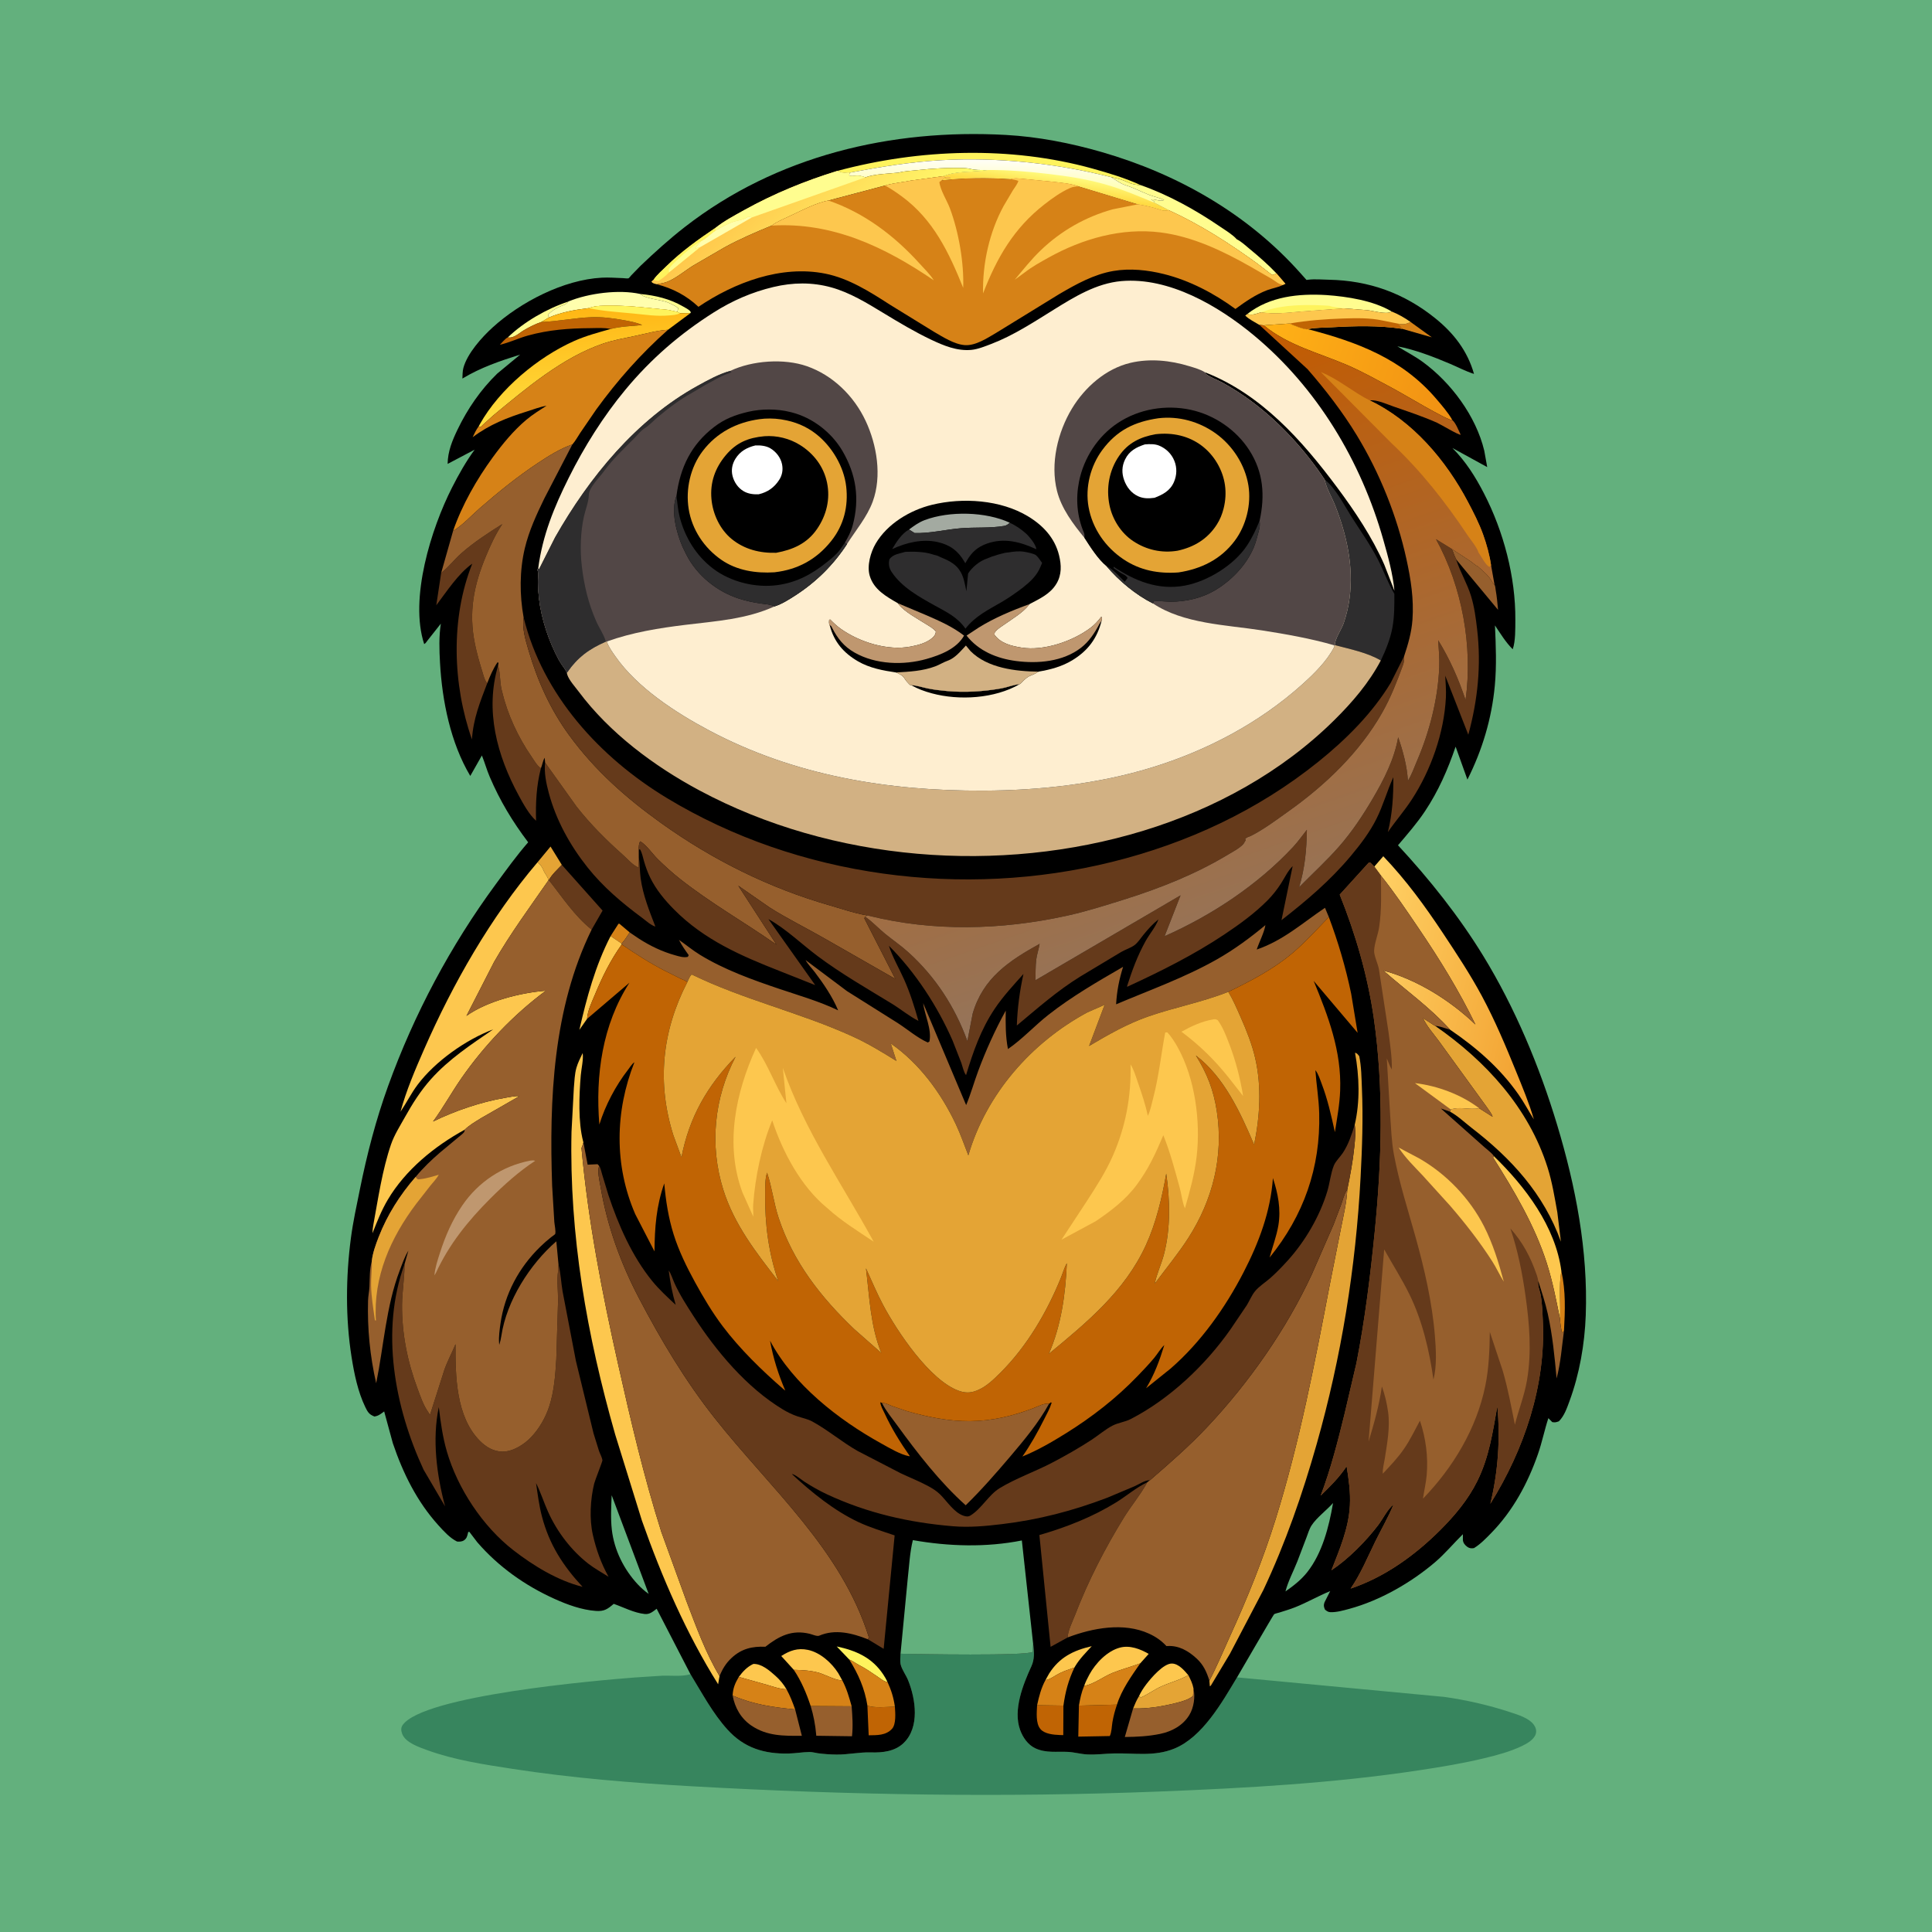 <svg version="1.1" xmlns="http://www.w3.org/2000/svg" style="display: block;" viewBox="0 0 2048 2048" width="1024" height="1024">
<defs>
	<linearGradient id="Gradient1" gradientUnits="userSpaceOnUse" x1="1540.4" y1="422.012" x2="1340.73" y2="354.705">
		<stop class="stop0" offset="0" stop-opacity="1" stop-color="rgb(241,145,19)"/>
		<stop class="stop1" offset="1" stop-opacity="1" stop-color="rgb(255,177,22)"/>
	</linearGradient>
	<linearGradient id="Gradient2" gradientUnits="userSpaceOnUse" x1="611.831" y1="328.598" x2="618.369" y2="439.805">
		<stop class="stop0" offset="0" stop-opacity="1" stop-color="rgb(255,183,21)"/>
		<stop class="stop1" offset="1" stop-opacity="1" stop-color="rgb(255,221,62)"/>
	</linearGradient>
	<linearGradient id="Gradient3" gradientUnits="userSpaceOnUse" x1="1059.85" y1="204.631" x2="1060.38" y2="171.069">
		<stop class="stop0" offset="0" stop-opacity="1" stop-color="rgb(255,255,164)"/>
		<stop class="stop1" offset="1" stop-opacity="1" stop-color="rgb(255,254,244)"/>
	</linearGradient>
	<linearGradient id="Gradient4" gradientUnits="userSpaceOnUse" x1="1117.4" y1="202.695" x2="1119.8" y2="186.241">
		<stop class="stop0" offset="0" stop-opacity="1" stop-color="rgb(255,218,66)"/>
		<stop class="stop1" offset="1" stop-opacity="1" stop-color="rgb(255,249,121)"/>
	</linearGradient>
	<linearGradient id="Gradient5" gradientUnits="userSpaceOnUse" x1="815.142" y1="182.268" x2="919.823" y2="295.611">
		<stop class="stop0" offset="0" stop-opacity="1" stop-color="rgb(255,198,75)"/>
		<stop class="stop1" offset="1" stop-opacity="1" stop-color="rgb(255,255,110)"/>
	</linearGradient>
	<linearGradient id="Gradient6" gradientUnits="userSpaceOnUse" x1="1640.11" y1="1061.33" x2="1436.77" y2="1014.49">
		<stop class="stop0" offset="0" stop-opacity="1" stop-color="rgb(242,161,48)"/>
		<stop class="stop1" offset="1" stop-opacity="1" stop-color="rgb(255,209,101)"/>
	</linearGradient>
	<linearGradient id="Gradient7" gradientUnits="userSpaceOnUse" x1="1128.53" y1="417.053" x2="1329.04" y2="994.412">
		<stop class="stop0" offset="0" stop-opacity="1" stop-color="rgb(195,91,0)"/>
		<stop class="stop1" offset="1" stop-opacity="1" stop-color="rgb(149,116,90)"/>
	</linearGradient>
</defs>
<path transform="translate(0,0)" fill="rgb(99,176,125)" d="M -0 -0 L 2048 0 L 2048 2048 L -0 2048 L -0 -0 z"/>
<path transform="translate(0,0)" fill="rgb(55,133,94)" d="M 1095.16 1742.47 L 1095.35 1743.88 C 1096.33 1751.51 1096.62 1759.14 1093.35 1766.26 C 1084.52 1785.51 1073.65 1812.54 1081.36 1833.78 C 1084.25 1841.76 1089.66 1849.65 1097.56 1853.31 C 1108.86 1858.54 1120.12 1856.48 1132.01 1857.07 C 1138.82 1857.4 1145.45 1859.4 1152.37 1859.76 C 1161.95 1860.27 1171.42 1858.91 1180.98 1858.71 C 1202.75 1858.24 1223.61 1862.2 1244.67 1853.65 C 1274.65 1841.49 1295.28 1804.73 1311.32 1778.07 L 1531.3 1798.82 C 1554.9 1802.22 1578.36 1807.56 1601 1815.03 C 1609.23 1817.75 1620.88 1821.19 1626.05 1828.5 C 1628.08 1831.37 1629.04 1834.78 1627.91 1838.25 C 1625.99 1844.15 1618.77 1848.21 1613.56 1850.73 C 1601.05 1856.79 1586.85 1860.55 1573.37 1863.79 C 1550.95 1869.19 1528.29 1872.94 1505.5 1876.4 C 1414.39 1890.24 1321.74 1895.43 1229.76 1899.06 C 1064.07 1905.6 899.508 1902.87 734 1893.56 C 670.088 1889.97 606.292 1884.77 543 1875.03 C 513.057 1870.42 481.45 1865.66 452.924 1855.24 C 444.207 1852.06 429.723 1847.25 426.284 1837.86 C 425.159 1834.78 424.79 1831.6 426.721 1828.78 C 448.317 1797.26 632.325 1781.32 673.091 1778.19 L 702.57 1776.29 C 711.462 1776.07 722.58 1777.34 731.107 1774.94 L 731.9 1774.69 C 744.176 1794.66 755.437 1816.12 771.288 1833.57 C 788.871 1852.92 810.238 1859.39 836.011 1858.81 C 843.363 1858.64 850.67 1857.3 858 1857.19 C 861.096 1857.14 863.998 1858.1 867.031 1858.51 C 873.546 1859.39 880.25 1859.85 886.819 1859.91 C 899.106 1860.04 910.877 1857.23 923.212 1857.62 C 935.606 1858.01 948.751 1856.59 958.023 1847.54 C 975.089 1830.88 970.704 1801.1 962.6 1781.06 C 960.415 1775.66 956.118 1770.04 954.761 1764.53 C 953.922 1761.13 954.495 1756.53 954.595 1753.02 C 970.666 1753.45 1089.22 1755.57 1094.85 1751 L 1095.16 1742.47 z"/>
<path transform="translate(0,0)" fill="rgb(0,0,0)" d="M 731.9 1774.69 L 696.093 1705.35 C 692.065 1708.36 688.759 1711.5 683.359 1710.91 C 671.955 1709.65 661.29 1703.9 650.587 1700.14 C 644.125 1705.67 640.508 1708.29 631.656 1707.65 C 616.648 1706.58 601.501 1701.05 587.893 1694.91 C 556.566 1680.79 528.427 1660.87 505.913 1634.82 L 497.5 1623.78 L 496.306 1624 L 496.045 1625.16 C 495.266 1628.42 494.787 1630.75 491.93 1632.75 C 489.748 1634.28 487.029 1634.31 484.5 1634.1 C 476.863 1630.33 470.407 1623.15 464.754 1616.91 C 442.021 1591.79 427.212 1561.76 416.43 1529.88 L 407.24 1496.18 L 406.026 1497.09 C 402.999 1499.32 400.804 1500.95 397 1501.57 C 391.509 1499.59 389.784 1496.9 387.253 1491.64 C 379.361 1475.26 375.483 1456.31 372.666 1438.47 C 366.177 1397.37 366.541 1353.59 371.977 1312.35 C 374.255 1295.07 377.986 1278.12 381.437 1261.06 C 389.018 1223.56 398.398 1187.23 411.418 1151.22 C 438.982 1074.98 477.597 1002.45 525.621 937.183 C 536.639 922.207 547.639 906.865 559.888 892.866 C 543.214 870.849 530.012 848.908 519.14 823.5 C 515.961 816.07 513.859 808.305 510.821 800.831 L 498.516 822.53 C 477.588 787.437 468.677 742.983 466.421 702.531 C 465.66 688.896 465.185 674.604 467.313 661.089 L 453.337 678.782 C 452.345 680.027 451.147 682.173 449.652 682.743 C 433.783 634.442 457.116 560.294 479.117 516.949 C 486.197 503 493.897 489.313 503.136 476.679 L 474.496 491.764 C 474.716 478.463 479.329 467.186 485.035 455.327 C 495.618 433.33 509.497 413.164 527.008 396.098 L 551.402 375.917 C 529.804 382.686 509.75 389.507 490.161 401.276 C 490.338 397.686 490.264 393.499 491.2 390.029 C 495.356 374.623 510.758 357.492 522.284 347.025 C 551.877 320.149 597.311 296.552 637.876 294.356 C 645.393 293.949 652.89 294.569 660.399 294.831 C 661.675 294.876 665.291 295.426 666.331 295.008 C 666.777 294.829 668.693 292.375 669.044 291.991 L 679.091 281.678 C 694.199 267.278 709.618 253.319 726.103 240.509 C 823.287 164.988 944.74 136.332 1066.21 143.034 C 1100.41 144.92 1134.9 151.671 1167.76 161.151 C 1247.99 184.303 1322.14 226.372 1378.08 289.055 L 1384.96 296.761 L 1386.66 296.529 C 1393.69 295.653 1401.52 296.392 1408.62 296.525 C 1451.07 297.324 1488.53 310.754 1521.66 337.563 C 1541.16 353.338 1555.63 372.04 1562.5 396.368 C 1553.67 393.578 1545.53 389.187 1537.02 385.599 C 1519.37 378.15 1500.08 370.649 1481.24 367.096 C 1490.08 372.572 1499.64 377.446 1508.03 383.557 C 1538.19 405.542 1564.58 441.092 1573.36 477.677 L 1576.51 495.144 L 1539.65 474.926 C 1553.84 489.319 1563.82 505.088 1573.06 523 C 1593.86 563.314 1606.68 611.678 1606.32 657.181 C 1606.25 666.519 1606.6 679.347 1603.56 688.251 C 1596 680.732 1590.65 671.768 1584.72 662.971 C 1585.69 684.363 1586.56 705.458 1584.56 726.84 C 1581.29 761.75 1571.28 795.135 1555.53 826.395 L 1543.01 791.501 C 1534.74 815.727 1524.76 838.602 1510.5 859.997 C 1501.99 872.765 1491.86 884.363 1481.92 896.022 C 1515.24 931.898 1546.55 971.252 1572.15 1013.02 C 1606.03 1068.31 1631.93 1130.4 1650.62 1192.38 C 1670.29 1257.58 1683.47 1325.89 1680.96 1394.24 C 1679.84 1424.74 1674.34 1456.48 1663.75 1485.18 C 1660.98 1492.7 1658.25 1500.85 1652.5 1506.63 C 1649.49 1507.67 1648.7 1508.05 1645.47 1507.5 L 1641.34 1503.3 C 1637.23 1515.79 1634.7 1528.7 1630.35 1541.21 C 1619.6 1572.22 1603.79 1601.5 1580.74 1625.09 C 1575.17 1630.79 1569.35 1636.86 1562.5 1641.04 C 1559.99 1641.53 1557.64 1641.34 1555.5 1639.8 C 1552.95 1637.98 1551.04 1635.69 1550.71 1632.5 L 1550.72 1626.32 C 1540.73 1636.15 1531.68 1647.12 1521 1656.2 C 1495.55 1677.84 1462.78 1696.63 1430.42 1705.42 C 1424.18 1707.11 1416.72 1709.25 1410.21 1708.96 C 1407.71 1708.86 1406.32 1707.72 1404.5 1706.2 C 1403.25 1703.15 1402.9 1701.7 1404.04 1698.5 L 1410.06 1686.63 C 1397.32 1691.84 1385.44 1698.8 1372.66 1703.85 C 1367.31 1705.96 1361.8 1707.57 1356.33 1709.32 C 1354.94 1709.76 1351.73 1710.39 1350.63 1711.12 C 1349.88 1711.63 1314.32 1772.95 1311.32 1778.07 C 1295.28 1804.73 1274.65 1841.49 1244.67 1853.65 C 1223.61 1862.2 1202.75 1858.24 1180.98 1858.71 C 1171.42 1858.91 1161.95 1860.27 1152.37 1859.76 C 1145.45 1859.4 1138.82 1857.4 1132.01 1857.07 C 1120.12 1856.48 1108.86 1858.54 1097.56 1853.31 C 1089.66 1849.65 1084.25 1841.76 1081.36 1833.78 C 1073.65 1812.54 1084.52 1785.51 1093.35 1766.26 C 1096.62 1759.14 1096.33 1751.51 1095.35 1743.88 L 1095.16 1742.47 L 1094.85 1751 C 1089.22 1755.57 970.666 1753.45 954.595 1753.02 C 954.495 1756.53 953.922 1761.13 954.761 1764.53 C 956.118 1770.04 960.415 1775.66 962.6 1781.06 C 970.704 1801.1 975.089 1830.88 958.023 1847.54 C 948.751 1856.59 935.606 1858.01 923.212 1857.62 C 910.877 1857.23 899.106 1860.04 886.819 1859.91 C 880.25 1859.85 873.546 1859.39 867.031 1858.51 C 863.998 1858.1 861.096 1857.14 858 1857.19 C 850.67 1857.3 843.363 1858.64 836.011 1858.81 C 810.238 1859.39 788.871 1852.92 771.288 1833.57 C 755.437 1816.12 744.176 1794.66 731.9 1774.69 z"/>
<path transform="translate(0,0)" fill="rgb(214,130,23)" d="M 1495.34 341.369 L 1517.79 357.571 L 1486.36 348.567 L 1482.3 343.12 C 1487.53 344.258 1490.55 343.6 1495.34 341.369 z"/>
<path transform="translate(0,0)" fill="rgb(255,253,143)" d="M 678.821 311.64 C 694.759 313.147 710.125 316.768 724.073 324.862 C 726.19 326.091 729.929 327.95 731.5 329.715 L 732.285 331.005 L 731.882 331.93 L 720.704 331.997 L 717.973 330.599 C 718.43 329.131 718.672 328 718.87 326.5 C 715.545 323.99 711.876 322.416 708.118 320.678 C 700.901 317.713 683.565 316.718 678.821 311.64 z"/>
<path transform="translate(0,0)" fill="rgb(214,130,23)" d="M 647.244 992.306 L 655.568 979.276 L 656.579 979.183 L 667.499 988.407 C 664.838 992.19 662.177 996.927 658.971 1000.21 L 647.244 992.306 z"/>
<path transform="translate(0,0)" fill="rgb(214,130,23)" d="M 1655.14 1347.49 C 1659.85 1369.03 1659.06 1388.9 1657.89 1410.75 L 1656.61 1412.5 L 1655.5 1411.85 C 1654.66 1407.23 1653.83 1402.76 1653.66 1398.05 C 1654.56 1381.79 1652.08 1363.29 1655.14 1347.49 z"/>
<path transform="translate(0,0)" fill="rgb(255,253,143)" d="M 538.256 357.674 C 555.53 341.121 579.736 327.161 602.373 319.702 C 599.543 323.381 596.936 323.339 593 325.196 C 588.634 327.256 584.241 330.024 580.894 333.5 L 581.719 336.585 L 573.788 341.343 C 567.409 343.474 561.323 346.569 555.531 349.971 C 550.21 353.096 544.595 358.976 538.256 357.674 z"/>
<path transform="translate(0,0)" fill="rgb(228,164,53)" d="M 569.819 914.031 L 583.592 897.376 L 595.564 916.802 C 591.107 921.525 584.792 927.225 581.805 932.976 L 581.45 933.083 C 580.525 928.965 577.509 926.069 576.014 922.332 C 574.504 918.561 572.841 916.731 569.819 914.031 z"/>
<path transform="translate(0,0)" fill="rgb(254,243,93)" d="M 900.217 1759.15 L 886.95 1745.31 C 907.311 1749.62 924.466 1757.06 936.376 1775.14 C 938.024 1777.64 939.532 1780.19 940.763 1782.93 C 937.242 1782.72 933.832 1779.75 930.951 1777.79 C 924.547 1773.45 918.093 1768.88 911.22 1765.32 C 907.411 1763.34 904.19 1760.87 900.217 1759.15 z"/>
<path transform="translate(0,0)" fill="rgb(253,199,78)" d="M 1108.25 1780.93 L 1112.13 1774 C 1123.07 1756.77 1137.86 1749.48 1157.31 1745.02 C 1151.12 1751.77 1144.39 1758.46 1139.69 1766.36 L 1138.94 1767.66 C 1133.73 1769.43 1128.48 1771.2 1123.5 1773.56 C 1119.08 1775.64 1112.82 1780.7 1108.25 1780.93 z"/>
<path transform="translate(0,0)" fill="rgb(253,199,78)" d="M 783.172 1777.59 C 787.402 1771.9 791.962 1766.93 798.5 1763.87 C 807.213 1763.39 815.907 1770.99 822.102 1776.54 C 826.791 1780.73 830.578 1785.31 833.766 1790.73 C 826.518 1790.42 820.334 1788.1 813.444 1786.09 L 783.172 1777.59 z"/>
<path transform="translate(0,0)" fill="rgb(253,199,78)" d="M 1207.28 1798.18 C 1209.29 1793.68 1212.1 1789.37 1215.08 1785.45 C 1220.14 1778.81 1233.42 1763.11 1242.44 1763.42 C 1249.57 1763.67 1255.44 1770.81 1259.67 1775.75 C 1250.67 1780.99 1240.13 1783.5 1230.65 1787.87 C 1223.32 1791.24 1216.71 1796.18 1209.52 1799.35 L 1207.28 1798.18 z"/>
<path transform="translate(0,0)" fill="rgb(150,95,45)" d="M 1538.88 581.856 L 1559.38 595.324 C 1560.77 596.292 1564.98 600.056 1566.37 600.251 C 1571.47 604.897 1577.47 609.553 1581.02 615.5 C 1581.94 617.056 1582.72 618.913 1584.27 619.852 C 1585.1 621.016 1585.24 623.896 1585.48 625.324 C 1586.71 632.352 1587.38 639.393 1588.01 646.496 L 1543.57 592.985 L 1543.61 592.843 C 1541.5 589.187 1540.7 585.543 1538.88 581.856 z"/>
<path transform="translate(0,0)" fill="rgb(192,100,4)" d="M 919.469 1807.87 C 926.051 1810.95 941.032 1809.31 948.621 1809.13 C 949.034 1815.59 950.138 1827.7 945.526 1832.68 C 938.925 1839.79 929.725 1839.33 920.843 1839.49 L 919.469 1807.87 z"/>
<path transform="translate(0,0)" fill="rgb(192,100,4)" d="M 1099.37 1807.59 L 1127.27 1808 L 1127.12 1839.3 L 1123.5 1839.2 C 1117.03 1838.96 1107.3 1838.15 1102.85 1832.83 C 1097.72 1826.69 1099.02 1815.02 1099.37 1807.59 z"/>
<path transform="translate(0,0)" fill="rgb(253,199,78)" d="M 647.244 992.306 L 658.971 1000.21 L 659.067 1001.15 C 646.852 1018.27 638.526 1035.39 630.485 1054.7 C 626.964 1063.16 623.096 1070.77 622.274 1080.07 L 614.137 1091.73 C 621.976 1057.43 631.045 1023.72 647.244 992.306 z"/>
<path transform="translate(0,0)" fill="rgb(214,130,23)" d="M 1108.25 1780.93 C 1112.82 1780.7 1119.08 1775.64 1123.5 1773.56 C 1128.48 1771.2 1133.73 1769.43 1138.94 1767.66 C 1132.54 1781.19 1129.36 1793.23 1127.27 1808 L 1099.37 1807.59 C 1101.37 1798.39 1103.69 1789.24 1108.25 1780.93 z"/>
<path transform="translate(0,0)" fill="rgb(253,199,78)" d="M 841.459 1770.1 L 828.159 1755.45 C 837.13 1749.69 845.599 1746.64 856.492 1748.95 C 869.41 1751.67 881.616 1762.64 888.533 1773.53 L 892.695 1780.99 C 888.316 1782.42 873.804 1774.8 868.039 1773.19 C 859.271 1770.75 850.509 1770.33 841.459 1770.1 z"/>
<path transform="translate(0,0)" fill="rgb(214,130,23)" d="M 900.217 1759.15 C 904.19 1760.87 907.411 1763.34 911.22 1765.32 C 918.093 1768.88 924.547 1773.45 930.951 1777.79 C 933.832 1779.75 937.242 1782.72 940.763 1782.93 C 944.832 1791.77 947.234 1799.47 948.621 1809.13 C 941.032 1809.31 926.051 1810.95 919.469 1807.87 C 916.551 1789.67 909.901 1774.73 900.217 1759.15 z"/>
<path transform="translate(0,0)" fill="rgb(99,176,125)" d="M 648.395 1585 L 687.613 1689.61 C 683.461 1686.64 679.563 1683.24 676.078 1679.5 C 661.368 1663.72 651.111 1643.25 648.587 1621.72 C 647.169 1609.62 647.929 1597.15 648.395 1585 z"/>
<path transform="translate(0,0)" fill="rgb(228,164,53)" d="M 1259.67 1775.75 C 1262.06 1780.31 1264.2 1784.73 1265.17 1789.85 L 1264.66 1797.89 C 1259.45 1801.81 1253.75 1803.42 1247.5 1805.03 C 1232.83 1808.79 1216.32 1811.55 1201.16 1811.01 C 1202.95 1806.52 1204.77 1802.34 1207.28 1798.18 L 1209.52 1799.35 C 1216.71 1796.18 1223.32 1791.24 1230.65 1787.87 C 1240.13 1783.5 1250.67 1780.99 1259.67 1775.75 z"/>
<path transform="translate(0,0)" fill="rgb(253,199,78)" d="M 1149.23 1787.13 C 1150.7 1782.92 1152.66 1778.98 1154.79 1775.07 C 1161.3 1763.11 1173.69 1750.03 1187.28 1746.51 C 1197.79 1743.79 1208.7 1747.99 1217.67 1753.2 L 1208.7 1763.22 C 1199.01 1766.86 1188.89 1769.48 1179.31 1773.35 C 1169.47 1777.32 1159.54 1785.36 1149.23 1787.13 z"/>
<path transform="translate(0,0)" fill="rgb(192,100,4)" d="M 1143.69 1808.02 L 1184.05 1806.96 C 1181.93 1813.14 1180.31 1819.11 1179.22 1825.56 C 1178.48 1829.91 1178.43 1836.45 1176.41 1840.28 L 1143.03 1840.9 L 1143.69 1808.02 z"/>
<path transform="translate(0,0)" fill="rgb(192,100,4)" d="M 573.788 341.343 C 591.461 340.719 609.234 336.881 627.073 336.25 C 638.277 335.854 649.298 337.234 660.302 339.22 C 667.302 340.484 674.237 341.613 680.773 344.567 C 669.78 345.655 658.032 345.94 647.314 348.733 C 640.426 347.189 632.912 347.804 625.865 347.853 C 603.073 348.01 581.877 349.584 559.762 355.662 C 549.818 358.395 539.783 363.265 529.885 365.443 C 531.87 363.519 535.875 358.519 538.256 357.674 C 544.595 358.976 550.21 353.096 555.531 349.971 C 561.323 346.569 567.409 343.474 573.788 341.343 z"/>
<path transform="translate(0,0)" fill="rgb(150,95,45)" d="M 902.78 1808.72 C 903.612 1819.36 904.331 1829.86 903.152 1840.51 L 865.269 1839.98 L 865.161 1838.55 C 864.344 1828.53 862.283 1818.04 859.334 1808.43 L 902.78 1808.72 z"/>
<path transform="translate(0,0)" fill="rgb(99,176,125)" d="M 1413.07 1593.29 L 1413.01 1593.69 C 1408.72 1618.61 1401.65 1646.43 1385.66 1666.64 C 1379.27 1674.72 1371.06 1681.13 1362.65 1686.96 C 1365.51 1675.95 1371.06 1665.74 1375.23 1655.19 L 1384.84 1630 C 1386.45 1625.77 1387.91 1620.66 1390.4 1616.87 C 1395.78 1608.66 1406.38 1600.82 1413.07 1593.29 z"/>
<path transform="translate(0,0)" fill="rgb(214,130,23)" d="M 783.172 1777.59 L 813.444 1786.09 C 820.334 1788.1 826.518 1790.42 833.766 1790.73 C 837.602 1797.69 840.225 1804.61 842.887 1812.07 C 819.09 1809.7 798.898 1806.96 776.611 1797.34 C 776.944 1789.59 779.259 1784.19 783.172 1777.59 z"/>
<path transform="translate(0,0)" fill="rgb(214,130,23)" d="M 1149.23 1787.13 C 1159.54 1785.36 1169.47 1777.32 1179.31 1773.35 C 1188.89 1769.48 1199.01 1766.86 1208.7 1763.22 C 1199.44 1776.6 1188.89 1791.28 1184.05 1806.96 L 1143.69 1808.02 C 1144.94 1800.79 1146.37 1793.93 1149.23 1787.13 z"/>
<path transform="translate(0,0)" fill="rgb(101,58,27)" d="M 595.564 916.802 L 638.754 965.264 L 627.169 985.405 C 608.895 970.864 596.134 951.006 581.805 932.976 C 584.792 927.225 591.107 921.525 595.564 916.802 z"/>
<path transform="translate(0,0)" fill="rgb(255,254,173)" d="M 602.373 319.702 L 602.736 319.451 C 624.382 310.73 656.083 306.641 678.821 311.64 C 683.565 316.718 700.901 317.713 708.118 320.678 C 711.876 322.416 715.545 323.99 718.87 326.5 C 718.672 328 718.43 329.131 717.973 330.599 L 708.2 328.52 C 688.045 326.597 668.471 324.006 648.125 324.005 C 640.28 324.004 631.479 323.832 624.07 326.626 C 609.293 328.395 595.52 330.812 581.719 336.585 L 580.894 333.5 C 584.241 330.024 588.634 327.256 593 325.196 C 596.936 323.339 599.543 323.381 602.373 319.702 z"/>
<path transform="translate(0,0)" fill="rgb(214,130,23)" d="M 841.459 1770.1 C 850.509 1770.33 859.271 1770.75 868.039 1773.19 C 873.804 1774.8 888.316 1782.42 892.695 1780.99 C 897.534 1789.96 900.046 1798.95 902.78 1808.72 L 859.334 1808.43 C 854.799 1794.78 849.465 1782.12 841.459 1770.1 z"/>
<path transform="translate(0,0)" fill="rgb(255,253,143)" d="M 1177.81 187.755 C 1184.04 188.877 1189.79 190.491 1195.51 193.231 C 1199.68 195.229 1204.66 196.091 1209.25 196.27 C 1238.73 206.541 1267.78 222.792 1293.52 240.369 C 1299.13 244.204 1306.53 248.566 1311.02 253.642 C 1315.98 256.092 1320.68 260.603 1324.97 264.121 C 1334.61 272.026 1344.45 280.705 1353.04 289.725 C 1351.33 290.858 1350.45 291.101 1348.5 291.556 L 1332.98 279.577 C 1302.61 257.617 1272.94 238.44 1238.76 222.764 L 1222.8 214.56 L 1223.6 213.532 L 1220.35 211.346 C 1225.14 210.934 1229.63 214.124 1233.99 212.005 C 1229.08 209.488 1223.58 208.651 1218.41 206.657 C 1210.13 203.469 1201.92 199.094 1193.5 196.476 C 1187.79 194.703 1182.91 190.858 1177.81 187.755 z"/>
<path transform="translate(0,0)" fill="rgb(150,95,45)" d="M 776.611 1797.34 C 798.898 1806.96 819.09 1809.7 842.887 1812.07 L 849.995 1840.03 C 830.84 1840.14 813.063 1840.44 796.492 1829.19 C 785.402 1821.66 779.044 1810.3 776.611 1797.34 z"/>
<path transform="translate(0,0)" fill="rgb(255,253,143)" d="M 1322.26 332.78 C 1346.2 314.16 1376.52 311.049 1405.9 312.779 C 1428.27 314.362 1455.82 318.6 1475.39 330.279 L 1474.38 330.74 C 1468.95 333.449 1455.84 329.535 1449.68 328.841 L 1424.16 326.821 L 1378.66 330.198 C 1364.48 331.424 1351.05 333.196 1336.83 330.981 C 1332.22 332.449 1326.89 334.749 1322.26 332.78 z"/>
<path transform="translate(0,0)" fill="rgb(254,243,93)" d="M 1336.83 330.981 L 1340.85 329.667 C 1361.46 322.372 1387.35 322.815 1408.98 324.122 C 1413.75 325.878 1419.18 325.858 1424.16 326.821 L 1378.66 330.198 C 1364.48 331.424 1351.05 333.196 1336.83 330.981 z"/>
<path transform="translate(0,0)" fill="rgb(253,199,78)" d="M 1653.66 1398.05 C 1649.58 1377.89 1645.78 1358.14 1639.48 1338.48 C 1626.74 1298.8 1604.93 1262.11 1582.77 1227.08 L 1583.44 1225.46 C 1616.82 1257.75 1648.94 1300.12 1655.14 1347.49 C 1652.08 1363.29 1654.56 1381.79 1653.66 1398.05 z"/>
<path transform="translate(0,0)" fill="rgb(150,95,45)" d="M 1265.17 1789.85 C 1267.15 1798.9 1265.5 1810.23 1260.67 1818.09 C 1253.87 1829.17 1242.24 1835.41 1229.84 1837.99 C 1217.45 1840.56 1204.96 1841.18 1192.35 1841.29 L 1201.13 1811.03 L 1201.16 1811.01 C 1216.32 1811.55 1232.83 1808.79 1247.5 1805.03 C 1253.75 1803.42 1259.45 1801.81 1264.66 1797.89 L 1265.17 1789.85 z"/>
<path transform="translate(0,0)" fill="rgb(254,243,93)" d="M 887.694 181.16 C 974.531 157.777 1070.96 154.522 1158.04 178.668 C 1175.35 183.468 1192.9 188.752 1209.25 196.27 C 1204.66 196.091 1199.68 195.229 1195.51 193.231 C 1189.79 190.491 1184.04 188.877 1177.81 187.755 C 1119.75 173.108 1057.27 166.405 997.398 169.818 C 965.152 171.656 932.603 176.961 900.943 182.994 C 899.37 182.568 897.069 183.137 895.404 183.135 C 892.593 183.133 890.25 182.213 887.694 181.16 z"/>
<path transform="translate(0,0)" fill="rgb(253,199,78)" d="M 1424.16 326.821 L 1449.68 328.841 C 1455.84 329.535 1468.95 333.449 1474.38 330.74 L 1475.39 330.279 C 1482.25 332.979 1489.35 337.069 1495.34 341.369 C 1490.55 343.6 1487.53 344.258 1482.3 343.12 L 1486.36 348.567 C 1461.6 344.839 1436.46 345.493 1411.53 346.92 C 1403.25 347.394 1394.47 347.182 1386.35 348.926 C 1383.32 349.897 1370.08 344.47 1367.03 342.953 L 1342.28 344.647 L 1339.67 344.888 L 1334.93 344.368 C 1330.08 341.415 1323.96 338.544 1320.01 334.5 L 1322.26 332.78 C 1326.89 334.749 1332.22 332.449 1336.83 330.981 C 1351.05 333.196 1364.48 331.424 1378.66 330.198 L 1424.16 326.821 z"/>
<path transform="translate(0,0)" fill="rgb(192,100,4)" d="M 1367.03 342.953 C 1385.87 339.621 1405.06 338.221 1424.17 337.611 C 1437.78 337.176 1452.13 336.862 1465.5 339.75 L 1482.3 343.12 L 1486.36 348.567 C 1461.6 344.839 1436.46 345.493 1411.53 346.92 C 1403.25 347.394 1394.47 347.182 1386.35 348.926 C 1383.32 349.897 1370.08 344.47 1367.03 342.953 z"/>
<path transform="translate(0,0)" fill="rgb(101,58,27)" d="M 528.005 705.511 L 528.315 706.617 C 530.444 714.661 529.821 722.901 531.73 731 L 532.115 732.672 C 537.934 757.233 549.185 781.443 563.5 802.139 C 566.206 806.052 569.312 811.808 573.404 814.376 C 568.595 832.69 567.72 851.184 568.256 870.005 C 561.043 863.779 554.49 851.777 549.936 843.382 C 526.79 800.713 513.936 753.228 528.005 705.511 z"/>
<path transform="translate(0,0)" fill="url(#Gradient1)" d="M 1339.67 344.888 L 1342.28 344.647 L 1367.03 342.953 C 1370.08 344.47 1383.32 349.897 1386.35 348.926 C 1438.86 362.549 1486.48 380.395 1522.67 422.983 C 1528.2 429.486 1534.87 437.138 1539.14 444.525 L 1539.65 445.489 C 1533.92 445.569 1486.84 417.169 1478.28 412.633 C 1461.4 403.684 1444.87 394.169 1427.26 386.648 C 1397.25 373.825 1365.48 366.141 1339.67 344.888 z"/>
<path transform="translate(0,0)" fill="rgb(101,58,27)" d="M 467.664 607.301 L 468.467 606.672 C 475.947 600.665 481.771 592.897 488.95 586.567 C 502.145 574.931 517.645 564.802 532.525 555.505 L 531.925 556.39 C 525.254 566.407 520.003 577.905 515.364 588.983 C 502.197 620.429 496.535 648.691 503.457 682.6 C 505.457 692.399 508.241 702.149 511.211 711.69 C 512.557 716.017 513.513 720.755 516.484 724.272 C 508.808 744.295 501.647 762.116 500.287 783.838 C 479.731 725.564 477.534 655.162 500.635 597.519 C 485.828 607.931 473.369 627.238 462.478 641.6 L 467.664 607.301 z"/>
<path transform="translate(0,0)" fill="url(#Gradient2)" d="M 624.07 326.626 C 631.479 323.832 640.28 324.004 648.125 324.005 C 668.471 324.006 688.045 326.597 708.2 328.52 L 717.973 330.599 L 720.704 331.997 L 731.882 331.93 L 708.143 349.552 C 696.305 350.32 684.806 353.628 673.22 356.082 C 661.743 358.513 650.22 360.465 639.084 364.293 C 595.793 379.175 557.897 411.518 523.03 440.238 L 511.962 450.234 C 511.829 450.365 509.509 452.696 509.479 452.696 C 508.938 452.704 508.477 452.287 507.964 452.117 L 507.385 452.005 L 508.783 449.465 C 529.453 412.511 570.254 378.541 608.602 361.471 C 621.154 355.884 634.146 352.463 647.314 348.733 C 658.032 345.94 669.78 345.655 680.773 344.567 C 674.237 341.613 667.302 340.484 660.302 339.22 C 649.298 337.234 638.277 335.854 627.073 336.25 C 609.234 336.881 591.461 340.719 573.788 341.343 L 581.719 336.585 C 595.52 330.812 609.293 328.395 624.07 326.626 z"/>
<path transform="translate(0,0)" fill="rgb(254,243,93)" d="M 624.07 326.626 C 631.479 323.832 640.28 324.004 648.125 324.005 C 668.471 324.006 688.045 326.597 708.2 328.52 L 717.973 330.599 L 720.704 331.997 C 717.086 334.045 713.023 334.023 708.958 334.387 C 696.097 335.539 683.783 333.535 671 332.318 C 655.303 330.823 639.53 329.881 624.07 326.626 z"/>
<path transform="translate(0,0)" fill="url(#Gradient3)" d="M 900.943 182.994 C 932.603 176.961 965.152 171.656 997.398 169.818 C 1057.27 166.405 1119.75 173.108 1177.81 187.755 C 1182.91 190.858 1187.79 194.703 1193.5 196.476 C 1201.92 199.094 1210.13 203.469 1218.41 206.657 C 1223.58 208.651 1229.08 209.488 1233.99 212.005 C 1229.63 214.124 1225.14 210.934 1220.35 211.346 L 1223.6 213.532 L 1222.8 214.56 L 1238.76 222.764 C 1236.39 223.165 1234.1 223.714 1231.76 222.93 C 1223.27 220.094 1215.06 218.017 1206.21 216.576 L 1143.53 197.584 C 1134.76 194.46 1125.22 193.717 1116 192.643 L 1082.9 189.407 C 1078.41 189.18 1075.86 188.449 1071.37 189.887 C 1047.06 188.292 1022.49 188.437 998.28 191.118 C 1001.42 188.125 1003.27 189 1007.5 189 L 1006.71 187.7 C 1005.12 187.334 1004.43 187.342 1002.78 187.714 L 1001.32 188.095 L 1000.2 186.727 C 1014.9 180.892 1032.33 182.879 1047.54 180.218 C 1042.84 180.167 1037.65 180.439 1033 179.852 C 1029.6 179.422 1026.77 178.411 1023.18 178.251 C 1006.26 177.496 988.609 178.578 971.783 180.441 C 965.55 181.131 958.574 181.308 952.575 183.015 C 941.998 184.127 927.294 184.343 917.374 187.999 C 914.449 187.017 911.625 186.109 908.5 186.18 C 905.564 186.246 902.616 187.287 899.953 186 L 900.943 182.994 z"/>
<path transform="translate(0,0)" fill="url(#Gradient4)" d="M 1047.54 180.218 C 1069.61 180.084 1090.48 181.889 1112.36 184.501 C 1133.16 186.984 1153.22 190.048 1173.38 195.967 C 1190.41 200.964 1206.43 207.779 1222.8 214.56 L 1238.76 222.764 C 1236.39 223.165 1234.1 223.714 1231.76 222.93 C 1223.27 220.094 1215.06 218.017 1206.21 216.576 L 1143.53 197.584 C 1134.76 194.46 1125.22 193.717 1116 192.643 L 1082.9 189.407 C 1078.41 189.18 1075.86 188.449 1071.37 189.887 C 1047.06 188.292 1022.49 188.437 998.28 191.118 C 1001.42 188.125 1003.27 189 1007.5 189 L 1006.71 187.7 C 1005.12 187.334 1004.43 187.342 1002.78 187.714 L 1001.32 188.095 L 1000.2 186.727 C 1014.9 180.892 1032.33 182.879 1047.54 180.218 z"/>
<path transform="translate(0,0)" fill="rgb(101,58,27)" d="M 577.836 808.347 L 611.175 855.001 C 626.137 874.117 643.071 890.819 661.143 906.928 C 665.043 910.404 672.01 918.329 676.941 919.5 L 677.128 908.561 C 678.442 915.839 678.081 923.606 679.102 931 C 681.582 948.96 688.245 965.407 694.726 982.199 C 690.088 980.947 684.368 975.672 680.488 972.798 C 659.393 957.174 639.304 940.2 622.899 919.573 C 604.272 896.152 589.57 869.63 581.76 840.655 C 579.009 830.449 576.647 818.903 577.836 808.347 z"/>
<path transform="translate(0,0)" fill="rgb(46,45,46)" d="M 1404.2 508.386 C 1415.73 517.246 1424.53 535.019 1432.3 547.259 C 1442.02 562.578 1452.22 576.806 1460.59 593.031 C 1466.71 604.904 1471.29 618.055 1478.07 629.5 C 1478.13 641.472 1478.18 653.918 1475.94 665.707 C 1473.68 677.607 1468.93 689.2 1463.79 700.113 L 1463.71 700.144 C 1449.58 691.733 1430.79 688.057 1415.03 683.83 C 1415.06 676.744 1422.01 667.547 1424.4 660.463 C 1427.38 651.666 1429.51 642.804 1430.67 633.584 C 1434.9 599.989 1427.62 567.183 1415.38 536.021 C 1411.94 527.288 1406.37 518.263 1404.37 509.227 L 1404.2 508.386 z"/>
<path transform="translate(0,0)" fill="rgb(101,58,27)" d="M 1131.79 1735.76 L 1113.68 1745.72 L 1101.79 1627.21 C 1130.23 1618.98 1157.65 1608.27 1182.97 1592.7 C 1193.97 1585.94 1204.52 1576.74 1216.1 1571.31 L 1215.18 1573.03 C 1208.47 1585.12 1199.03 1596.32 1191.68 1608.21 C 1171.28 1641.24 1153.53 1675.82 1139.56 1712.06 C 1137.14 1718.33 1131.68 1729.39 1131.79 1735.76 z"/>
<path transform="translate(0,0)" fill="url(#Gradient5)" d="M 952.575 183.015 C 958.574 181.308 965.55 181.131 971.783 180.441 C 988.609 178.578 1006.26 177.496 1023.18 178.251 C 1026.77 178.411 1029.6 179.422 1033 179.852 C 1037.65 180.439 1042.84 180.167 1047.54 180.218 C 1032.33 182.879 1014.9 180.892 1000.2 186.727 L 965.7 191.439 C 956.621 193.303 947.125 194.065 938.227 196.66 L 878.132 212.57 C 865.08 215.193 851.51 222.277 839.5 227.974 C 832.341 231.369 824.393 234.488 817.976 239.149 C 800.903 246.176 784.311 253.308 768.096 262.178 L 735.222 281.272 C 726.495 286.598 716.901 294.848 707.547 298.603 C 704.058 300.004 699.976 300.596 696.297 301.345 C 693.815 300.626 692.008 300.703 690.51 298.5 L 693.095 296.123 C 696.665 291.143 701.933 286.602 706.313 282.291 C 722.034 266.819 740.326 253.749 758.579 241.436 C 767.612 234.268 778.669 228.382 788.768 222.776 C 820.321 205.263 853.235 191.768 887.694 181.16 C 890.25 182.213 892.593 183.133 895.404 183.135 C 897.069 183.137 899.37 182.568 900.943 182.994 L 899.953 186 C 902.616 187.287 905.564 186.246 908.5 186.18 C 911.625 186.109 914.449 187.017 917.374 187.999 C 927.294 184.343 941.998 184.127 952.575 183.015 z"/>
<path transform="translate(0,0)" fill="rgb(255,254,173)" d="M 758.284 244.571 C 763.419 241.285 772.35 236.621 778.068 234.903 C 782.467 233.58 787.683 233.073 791.618 230.609 L 793.097 229.617 L 796.993 230.524 L 741.822 262.207 C 740.458 262.475 739.299 262.746 738.01 263.294 L 737 263.755 C 737.798 260.967 741.294 257.83 743.198 255.592 C 748.493 252.975 753.183 247.838 758.284 244.571 z"/>
<path transform="translate(0,0)" fill="rgb(254,243,93)" d="M 693.095 296.123 C 696.665 291.143 701.933 286.602 706.313 282.291 C 722.034 266.819 740.326 253.749 758.579 241.436 L 758.284 244.571 C 753.183 247.838 748.493 252.975 743.198 255.592 C 741.294 257.83 737.798 260.967 737 263.755 L 738.01 263.294 C 739.299 262.746 740.458 262.475 741.822 262.207 L 709.168 288.739 C 705.919 292.349 702.147 295.253 698 297.763 L 693.771 297.179 L 693.095 296.123 z"/>
<path transform="translate(0,0)" fill="rgb(255,253,143)" d="M 743.198 255.592 C 741.294 257.83 737.798 260.967 737 263.755 L 738.01 263.294 C 739.299 262.746 740.458 262.475 741.822 262.207 L 709.168 288.739 L 708.931 285.496 C 711.532 281.073 714.836 278.436 718.5 275.014 C 726.296 267.734 733.852 260.852 743.198 255.592 z"/>
<path transform="translate(0,0)" fill="rgb(255,253,143)" d="M 758.579 241.436 C 767.612 234.268 778.669 228.382 788.768 222.776 C 820.321 205.263 853.235 191.768 887.694 181.16 C 890.25 182.213 892.593 183.133 895.404 183.135 C 897.069 183.137 899.37 182.568 900.943 182.994 L 899.953 186 C 902.616 187.287 905.564 186.246 908.5 186.18 C 911.625 186.109 914.449 187.017 917.374 187.999 L 796.993 230.524 L 793.097 229.617 L 791.618 230.609 C 787.683 233.073 782.467 233.58 778.068 234.903 C 772.35 236.621 763.419 241.285 758.284 244.571 L 758.579 241.436 z"/>
<path transform="translate(0,0)" fill="rgb(228,164,53)" d="M 1567.87 1174.72 L 1582.17 1183.84 C 1581.9 1181.2 1577.03 1175.13 1575.43 1172.7 L 1525.65 1104.08 C 1520.11 1096.43 1512.25 1087.83 1508.45 1079.21 L 1519.97 1086.75 L 1521.3 1087.44 C 1574.95 1124.65 1620.44 1174.2 1640.49 1237.58 C 1645.34 1252.91 1648.01 1269.36 1650.84 1285.19 L 1654.62 1316.23 C 1636.55 1265.53 1601.89 1227.89 1559.93 1195.55 C 1552.72 1189.99 1545 1182.55 1537.04 1178.39 L 1537.9 1176.08 C 1546.37 1172.74 1558.56 1176.63 1567.87 1174.72 z"/>
<path transform="translate(0,0)" fill="url(#Gradient6)" d="M 1456.8 918.645 L 1466.34 907.657 C 1490.48 932.943 1510.34 960.179 1529.63 989.252 C 1544.12 1011.09 1558.54 1032.89 1570.95 1056 C 1584.77 1081.75 1596.22 1108.95 1607.2 1136 C 1613.99 1152.71 1620.91 1169.24 1625.97 1186.58 C 1620.4 1177.79 1615.58 1168.61 1609.59 1160.07 C 1590.08 1132.27 1565.15 1110.58 1537.19 1091.55 C 1515.96 1067.96 1490.04 1049.65 1466.42 1028.82 C 1502.33 1038.49 1537.28 1060.47 1564.02 1086.03 C 1546.57 1050.02 1526.06 1016.87 1503.65 983.794 C 1490.86 964.918 1478.06 945.891 1463.79 928.097 L 1456.8 918.645 z"/>
<path transform="translate(0,0)" fill="rgb(150,95,45)" d="M 934.911 1487.22 C 939.196 1487.17 942.006 1489.09 945.883 1490.55 L 961.106 1495.75 C 982.869 1502.02 1005.31 1506.63 1028.03 1506.48 C 1051.64 1506.32 1073.71 1501.03 1095.71 1492.64 C 1100.82 1490.69 1106.5 1487.27 1112.06 1488.02 C 1101.11 1508 1085.58 1526.67 1070.87 1543.97 C 1055.71 1561.8 1040.45 1579.3 1023.68 1595.66 C 996.557 1571.43 972.49 1540.37 951.144 1510.99 C 945.604 1503.37 939.12 1495.63 934.911 1487.22 z"/>
<path transform="translate(0,0)" fill="rgb(228,164,53)" d="M 1436.04 1192.45 C 1441.81 1167.64 1440.95 1140.93 1436.39 1116.01 C 1438.65 1116.28 1439.35 1117.86 1440.83 1119.5 C 1443.18 1130.66 1443.22 1142.7 1443.71 1154.09 C 1445.06 1185.42 1443.93 1216.7 1442.28 1247.99 C 1437.23 1343.6 1421.8 1438.94 1395.66 1531.04 C 1380.7 1583.79 1362.65 1635.73 1339.26 1685.39 L 1303.77 1753.1 L 1283.5 1786.92 L 1282.45 1787.5 L 1281.99 1781.55 C 1290.04 1766.36 1296.57 1750.42 1303.7 1734.8 C 1322.3 1694.08 1339.19 1652.29 1352.5 1609.52 C 1377.74 1528.37 1393.62 1445.38 1409.58 1362.06 L 1421.54 1301.76 C 1424.22 1288.26 1427.51 1274.64 1428.21 1260.87 C 1431.24 1245.96 1434.08 1231.04 1435.62 1215.88 C 1436.43 1207.95 1437.31 1200.41 1436.04 1192.45 z"/>
<path transform="translate(0,0)" fill="rgb(253,199,78)" d="M 762.746 1776.73 L 761.241 1785.39 C 727.456 1731.5 701.574 1671.81 680.46 1611.91 L 652.139 1520.69 C 622.141 1415.56 603.388 1309.41 605.821 1199.74 L 608.313 1153.1 C 608.939 1146.25 609.128 1138.6 611.006 1132 C 612.559 1126.55 615.215 1121.38 617.657 1116.28 C 618.663 1122.94 616.226 1132.89 615.655 1139.81 C 613.886 1161.27 612.719 1189.14 618.17 1210.01 L 618.441 1211 C 617.842 1213.09 617.281 1215 616.392 1217 C 623.407 1294.14 638.333 1370.8 655.252 1446.31 C 668.659 1506.14 682.526 1565.47 701.048 1624 L 727.57 1697.11 C 737.669 1723.54 748.051 1752.48 762.746 1776.73 z"/>
<path transform="translate(0,0)" fill="rgb(214,130,23)" d="M 507.385 452.005 L 507.964 452.117 C 508.477 452.287 508.938 452.704 509.479 452.696 C 509.509 452.696 511.829 450.365 511.962 450.234 L 523.03 440.238 C 557.897 411.518 595.793 379.175 639.084 364.293 C 650.22 360.465 661.743 358.513 673.22 356.082 C 684.806 353.628 696.305 350.32 708.143 349.552 C 679.474 374.965 654.569 403.087 632.034 434.08 L 614.971 459.017 C 612.369 462.93 609.849 467.644 606.73 471.123 C 593.978 475.46 581.58 483.282 570.372 490.701 C 548.677 505.063 528.167 521.677 508.554 538.746 C 499.743 546.414 490.268 556.904 480.289 562.806 C 489.759 535.334 505.36 508.067 522.385 484.751 C 532.697 470.628 544.438 456.352 557.868 445.046 C 564.57 439.404 571.989 434.818 579.367 430.125 C 572.635 431.186 565.527 433.977 559 436.02 C 537.621 442.71 519.011 449.952 501.03 463.463 C 502.935 459.417 504.699 455.616 507.385 452.005 z"/>
<path transform="translate(0,0)" fill="rgb(253,199,78)" d="M 569.819 914.031 C 572.841 916.731 574.504 918.561 576.014 922.332 C 577.509 926.069 580.525 928.965 581.45 933.083 C 561.634 961.692 541.101 989.425 523.745 1019.69 L 494.407 1076.94 C 516.52 1061.09 551.812 1052.35 578.613 1050.19 C 544.523 1075.36 513.066 1108.43 488.961 1143.2 C 478.597 1158.15 469.766 1174.23 459.028 1188.89 C 482.204 1177.54 509.794 1168.12 535.203 1163.79 C 539.952 1162.98 545.761 1161.58 550.557 1162 L 510.085 1185.19 C 504.272 1188.84 497.509 1192.64 492.64 1197.5 C 460.594 1215.02 429.802 1240.1 411.048 1271.79 C 404.276 1283.23 399.701 1295.01 394.833 1307.3 C 394.859 1304.26 395.194 1301.43 395.741 1298.44 C 400.877 1270.42 405.244 1240.1 414.51 1213.08 C 417.921 1203.13 424.104 1193.43 429.219 1184.25 C 437.122 1170.06 445.955 1156.12 456.806 1143.99 C 475.985 1122.54 499.392 1107.29 522.882 1091.14 C 493.806 1102.1 461.338 1125.06 442.633 1149.92 C 435.821 1158.97 430.871 1169.13 424.538 1178.47 C 430.729 1155.79 440.12 1133.86 449.547 1112.35 C 480.24 1042.33 520.184 972.384 569.819 914.031 z"/>
<path transform="translate(0,0)" fill="rgb(99,176,125)" d="M 954.595 1753.02 L 962.239 1673.38 C 963.783 1659.99 964.407 1645.64 967.671 1632.6 C 1005.67 1639.27 1045.21 1640.5 1083.2 1632.95 L 1095.16 1742.47 L 1094.85 1751 C 1089.22 1755.57 970.666 1753.45 954.595 1753.02 z"/>
<path transform="translate(0,0)" fill="rgb(150,95,45)" d="M 667.499 988.407 L 677.564 995.199 C 689.443 1002.8 701.904 1008.77 715.5 1012.58 C 720.03 1013.85 724.429 1015.35 729.13 1014.33 L 730.067 1012.5 C 726.295 1007.22 722.662 1002.11 719.723 996.3 C 727.311 1001.55 734.235 1007.39 742.158 1012.23 C 768.007 1028.04 797.879 1038.75 826.48 1048.37 C 847.411 1055.42 868.482 1061.45 888.46 1071 C 882.409 1056.59 873.139 1042.93 863.699 1030.5 C 860.403 1026.16 856.611 1022.49 853.94 1017.71 L 897.897 1050.66 L 951.449 1084.35 C 961.756 1090.97 972.425 1100.18 983.5 1105.1 L 985.243 1104.05 C 987.906 1091.05 980.161 1076 978.553 1063.31 L 1024.15 1171.45 C 1029.08 1159.76 1032.46 1147.35 1036.88 1135.45 C 1045.05 1113.39 1054.81 1091.94 1066.13 1071.31 C 1065.9 1084.96 1065.84 1098.58 1068.48 1112.03 C 1083.66 1101.63 1096.8 1087.18 1111.38 1075.74 C 1136.22 1056.25 1163.27 1040.66 1190.52 1024.89 C 1186.3 1038.47 1183.93 1050.4 1183.11 1064.61 C 1218.99 1049.43 1256.03 1036.22 1290.01 1016.95 C 1308.35 1006.55 1325.2 994.101 1341.39 980.667 C 1340.08 988.672 1334.77 998.606 1332.18 1006.55 C 1360.34 996.902 1380.46 978.569 1404.54 962.304 L 1408.61 972.058 C 1396.03 985.091 1383.61 998.935 1369.75 1010.59 C 1349.56 1027.57 1325.68 1040.01 1302.06 1051.4 C 1274.34 1062.4 1245.14 1067.78 1217.14 1077.54 C 1194.65 1085.38 1174.88 1096.76 1154.48 1108.81 L 1170.93 1065.12 L 1152.5 1073.26 C 1093.26 1105.18 1045.39 1159.9 1026.48 1224.75 C 1022.1 1213.68 1018.28 1202.43 1013.18 1191.66 C 997.521 1158.54 974.524 1127.22 944.301 1106.18 L 950.267 1124.68 C 935.239 1115.35 920.209 1106.19 904.092 1098.82 C 848.459 1073.37 788.455 1059.92 733.324 1033.02 C 731.441 1034.01 729.628 1039.02 728.601 1041.1 C 726.989 1039.51 723.087 1038.22 720.993 1037.19 L 704.649 1028.99 C 688.597 1020.76 673.957 1011.27 659.067 1001.15 L 658.971 1000.21 C 662.177 996.927 664.838 992.19 667.499 988.407 z"/>
<path transform="translate(0,0)" fill="rgb(101,58,27)" d="M 428.808 1340.12 C 428.936 1354.52 426.317 1368.59 426.186 1383 C 425.908 1413.59 431.948 1443.63 442.669 1472.2 C 445.727 1480.36 448.659 1489.21 453.604 1496.39 L 455.816 1499.8 L 471.105 1451.89 C 474.394 1442.62 479.126 1433.94 482.875 1424.85 C 482.691 1458.47 483.242 1501.69 508.663 1527.33 C 515.12 1533.84 523.041 1538.66 532.521 1538.79 C 543.633 1538.95 555.795 1531.11 563.148 1523.31 C 571.639 1514.3 578.28 1502.74 582.142 1491 C 587.442 1474.89 588.672 1457.57 589.697 1440.72 L 591.584 1378.63 C 591.621 1368.65 590.137 1357.4 591.557 1347.59 L 592.04 1340.44 C 594.454 1349.52 594.748 1359.66 596.368 1368.98 L 610.482 1442.62 L 629.174 1519.42 L 634.946 1538 C 635.943 1540.85 638.226 1545.02 638.618 1547.89 C 638.777 1549.05 630.772 1568.99 629.872 1572.65 C 625.802 1589.19 624.632 1610.31 628.458 1627.03 C 632.112 1643 637.137 1657.07 645.084 1671.43 C 638.073 1666.93 630.321 1662.76 623.756 1657.67 C 605.592 1643.58 590.658 1623.89 581.16 1602.99 C 576.541 1592.83 573.256 1582.07 568.224 1572.12 C 569.953 1583.92 571.428 1595.82 574.441 1607.38 C 582.213 1637.18 596.71 1659.69 617.547 1682.11 C 591.066 1675.47 565.559 1659.84 544.171 1643.27 C 511.75 1618.13 485.041 1577.77 473.648 1538.48 C 469.175 1523.06 467.094 1507.54 465.139 1491.64 C 457.979 1525.72 462.87 1563.55 471.808 1596.79 L 449.023 1557.96 C 418.189 1491.54 403.144 1410.55 428.808 1340.12 z"/>
<path transform="translate(0,0)" fill="rgb(150,95,45)" d="M 480.289 562.806 C 490.268 556.904 499.743 546.414 508.554 538.746 C 528.167 521.677 548.677 505.063 570.372 490.701 C 581.58 483.282 593.978 475.46 606.73 471.123 L 577.025 528.359 C 568.744 545.433 560.802 562.52 556.36 581.056 C 550.7 604.673 550.72 630.632 555.045 654.454 L 555.102 654.628 C 553.305 666.34 557.071 678.369 560.354 689.589 C 569.777 721.803 583.47 752.209 603.359 779.402 C 630.722 816.815 663.662 845.944 701.209 872.765 C 755.651 911.653 815.44 941.395 879.759 959.804 C 892.324 963.4 905.478 968.059 918.362 970.205 L 919.495 970.362 L 917.087 971.763 L 916.211 973.462 L 949.08 1037.71 L 873.59 994.554 C 854.528 983.657 834.446 973.776 815.926 962.037 L 782.591 938.894 L 823.139 1001.45 C 789.3 977.704 753.631 957.601 721.051 931.875 C 712.626 925.223 704.699 918.06 697.053 910.528 C 691.892 905.444 684.673 894.967 678.5 891.847 C 677.059 894.927 677.124 897.507 677.105 900.816 L 677.128 908.561 L 676.941 919.5 C 672.01 918.329 665.043 910.404 661.143 906.928 C 643.071 890.819 626.137 874.117 611.175 855.001 L 577.836 808.347 L 577.386 803.236 C 575.36 806.531 574.923 810.761 573.404 814.376 C 569.312 811.808 566.206 806.052 563.5 802.139 C 549.185 781.443 537.934 757.233 532.115 732.672 L 531.73 731 C 529.821 722.901 530.444 714.661 528.315 706.617 L 528.005 705.511 L 528.49 702.5 L 527.303 702.137 C 522.735 708.912 519.427 716.666 516.484 724.272 C 513.513 720.755 512.557 716.017 511.211 711.69 C 508.241 702.149 505.457 692.399 503.457 682.6 C 496.535 648.691 502.197 620.429 515.364 588.983 C 520.003 577.905 525.254 566.407 531.925 556.39 L 532.525 555.505 C 517.645 564.802 502.145 574.931 488.95 586.567 C 481.771 592.897 475.947 600.665 468.467 606.672 L 467.664 607.301 L 480.289 562.806 z"/>
<path transform="translate(0,0)" fill="rgb(101,58,27)" d="M 917.087 971.763 C 924.876 977.081 931.271 984.236 938.599 990.153 C 946.609 996.621 955.341 1002.6 962.954 1009.5 C 991.632 1035.51 1012.25 1067.24 1025.47 1103.54 L 1031.09 1074.41 C 1042.02 1036.72 1069.68 1018.44 1102.05 1000.5 C 1101.18 1006.02 1099.25 1011.28 1098.52 1016.87 C 1097.58 1024.1 1097.8 1031.8 1097.62 1039.09 L 1251.43 949.1 L 1234.53 992.369 C 1284.59 970.309 1333.66 937.714 1370.98 897.553 C 1376.16 891.976 1380.58 885.554 1385.34 879.608 C 1385.1 900.312 1383.23 920.594 1377.14 940.472 C 1391.19 926.154 1406.2 912.491 1419.43 897.41 C 1433.02 881.924 1444.68 864.354 1455.11 846.62 C 1467.03 826.334 1478 804.901 1482.13 781.555 C 1487.23 796.173 1491.55 812.175 1492.44 827.642 C 1496.54 821.077 1499.1 813.469 1502.16 806.381 C 1515.39 775.724 1524.31 740.755 1525.65 707.342 C 1526.03 697.865 1525.14 688.168 1524.54 678.704 C 1536.65 698.248 1546.35 720.181 1553.56 742.029 C 1561.41 685.209 1549.95 621.97 1522.24 571.57 L 1538.88 581.856 C 1540.7 585.543 1541.5 589.187 1543.61 592.843 L 1543.57 592.985 L 1543.82 593.797 C 1548.09 606.757 1555.37 618.721 1559.38 631.875 C 1562.89 643.385 1564.45 655.299 1565.83 667.216 C 1570.26 705.372 1566.53 741.897 1556.46 778.815 L 1532.01 716.305 C 1532.4 723.979 1533.09 731.921 1532.7 739.593 C 1530.8 776.85 1516.85 816.374 1496.61 847.454 C 1488.8 859.442 1479.31 870.266 1471.2 882.061 C 1476.03 862.638 1477.08 843.798 1477.02 823.855 C 1470.36 838.293 1466.26 853.715 1459.06 868.054 C 1452 882.128 1442.26 895.006 1432.18 907.041 C 1409.98 933.554 1385.5 954.274 1358.43 975.421 L 1370.28 918.09 C 1364.99 923.391 1361.92 930.254 1357.93 936.5 C 1354.01 942.639 1349.05 948.939 1343.94 954.127 C 1330.24 968.026 1313.78 979.949 1297.59 990.738 C 1265.41 1012.18 1230.32 1029.72 1195.23 1045.87 L 1194.63 1045.71 C 1200.09 1028.69 1205.7 1013.24 1214.4 997.557 C 1218.65 989.889 1224.95 982.807 1228 974.572 C 1221.81 979.566 1217.04 984.847 1212.03 991 C 1209.29 994.371 1206.24 999.138 1202.8 1001.76 C 1198.78 1004.81 1192.89 1006.55 1188.45 1009.17 L 1144.95 1035.29 C 1120.51 1050.42 1099.88 1068.78 1077.89 1087.08 C 1078.52 1068.36 1080.92 1050.77 1084.88 1032.47 C 1074.17 1044.47 1063.31 1056.08 1054.33 1069.5 C 1039.68 1091.42 1031.67 1114.63 1024.06 1139.67 C 1021.65 1136.8 1020.31 1130.36 1019.02 1126.66 L 1009.79 1103.08 C 993.918 1066.78 970.275 1030.53 942.29 1002.57 C 946.171 1014.82 952.969 1026.19 958.231 1037.92 C 964.634 1052.18 969.331 1067.15 973.578 1082.17 C 964.105 1077.44 954.729 1069.66 945.562 1064.05 C 918.878 1047.72 891.777 1032.25 866.679 1013.47 C 849.766 1000.82 833.017 984.44 814.55 974.273 L 864.146 1044.26 L 826.978 1029.51 C 785.539 1013.23 746.593 996.389 714.688 964.261 C 704.635 954.137 695.326 942.923 689.079 930 C 686.335 924.322 684.321 918.597 682.576 912.547 C 681.443 908.616 680.542 903.604 678.32 900.197 L 677.105 900.816 C 677.124 897.507 677.059 894.927 678.5 891.847 C 684.673 894.967 691.892 905.444 697.053 910.528 C 704.699 918.06 712.626 925.223 721.051 931.875 C 753.631 957.601 789.3 977.704 823.139 1001.45 L 782.591 938.894 L 815.926 962.037 C 834.446 973.776 854.528 983.657 873.59 994.554 L 949.08 1037.71 L 916.211 973.462 L 917.087 971.763 z"/>
<path transform="translate(0,0)" fill="rgb(101,58,27)" d="M 555.102 654.628 C 575.329 736.733 635.81 802.95 707.022 846.009 C 846.183 930.154 1021.45 952.673 1178.72 913.684 C 1258.61 893.878 1333.29 859.122 1397.54 807.444 C 1426.8 783.909 1454.81 756.05 1474.3 723.699 L 1488.39 695.695 C 1488.47 699.242 1488.45 701.713 1487.2 705.097 C 1480.79 722.489 1474.48 739.007 1465.29 755.229 C 1441.45 797.324 1405.17 832.035 1366.05 859.856 C 1353.31 868.921 1339.98 879.023 1326 886.102 L 1322.41 887.5 L 1320.01 889 L 1320.5 891 L 1319.52 892 C 1318.31 896.973 1306.5 903.042 1302 905.768 C 1267.65 926.568 1229.52 941.656 1191.27 953.641 C 1170.96 960.004 1150.83 966.38 1130 970.917 C 1061.5 985.84 989.369 987.777 920.992 970.743 L 919.495 970.362 L 918.362 970.205 C 905.478 968.059 892.324 963.4 879.759 959.804 C 815.44 941.395 755.651 911.653 701.209 872.765 C 663.662 845.944 630.722 816.815 603.359 779.402 C 583.47 752.209 569.777 721.803 560.354 689.589 C 557.071 678.369 553.305 666.34 555.102 654.628 z"/>
<path transform="translate(0,0)" fill="rgb(150,95,45)" d="M 1218.91 1569.07 L 1219 1569.09 C 1240.05 1550.94 1260.72 1532.86 1279.8 1512.58 C 1323.83 1465.8 1363.48 1409.28 1390.54 1350.94 L 1413.66 1297.98 L 1421.98 1276 C 1423.54 1271.49 1424.63 1266.7 1427.13 1262.59 L 1428.21 1260.87 C 1427.51 1274.64 1424.22 1288.26 1421.54 1301.76 L 1409.58 1362.06 C 1393.62 1445.38 1377.74 1528.37 1352.5 1609.52 C 1339.19 1652.29 1322.3 1694.08 1303.7 1734.8 C 1296.57 1750.42 1290.04 1766.36 1281.99 1781.55 C 1279.1 1772.34 1275.75 1764.82 1268.52 1758.14 C 1259.85 1750.13 1249.88 1744.27 1237.82 1744.84 L 1236.5 1744.92 C 1231.06 1739.1 1225.19 1735.02 1217.99 1731.73 C 1191.19 1719.47 1158.18 1725.72 1131.79 1735.76 C 1131.68 1729.39 1137.14 1718.33 1139.56 1712.06 C 1153.53 1675.82 1171.28 1641.24 1191.68 1608.21 C 1199.03 1596.32 1208.47 1585.12 1215.18 1573.03 L 1216.1 1571.31 L 1218.91 1569.07 z"/>
<path transform="translate(0,0)" fill="rgb(150,95,45)" d="M 618.441 1211 L 622.913 1234.6 L 633.47 1234.1 L 635.062 1235.87 C 633.085 1242.21 635.494 1251.37 636.59 1257.92 C 643.518 1299.33 657.95 1339.22 677.449 1376.36 C 700.788 1420.81 726.348 1463.65 757.5 1503.13 C 816.075 1577.38 891.872 1642.23 920.987 1735.48 L 920.161 1737.8 C 903.512 1731.19 885.422 1726.57 868.381 1733.9 C 866.078 1734.89 861.128 1732.59 858.5 1731.94 C 839.439 1727.23 825.822 1734.29 811.306 1745.64 C 797.405 1745.04 785.974 1747.69 775.475 1757.5 C 769.521 1763.06 765.815 1769.19 762.746 1776.73 C 748.051 1752.48 737.669 1723.54 727.57 1697.11 L 701.048 1624 C 682.526 1565.47 668.659 1506.14 655.252 1446.31 C 638.333 1370.8 623.407 1294.14 616.392 1217 C 617.281 1215 617.842 1213.09 618.441 1211 z"/>
<path transform="translate(0,0)" fill="url(#Gradient7)" d="M 1334.93 344.368 L 1339.67 344.888 C 1365.48 366.141 1397.25 373.825 1427.26 386.648 C 1444.87 394.169 1461.4 403.684 1478.28 412.633 C 1486.84 417.169 1533.92 445.569 1539.65 445.489 C 1543.05 448.103 1546.47 456.845 1548.38 460.845 C 1546.12 461.285 1526.99 449.749 1523.31 448.111 C 1508.51 441.523 1492.66 436.267 1477.36 430.977 C 1469.73 428.34 1459.96 423.636 1451.81 424.371 C 1497.43 445.971 1532.92 488.091 1556.08 532 C 1562.01 543.25 1567.89 554.668 1572.19 566.656 C 1575.88 576.947 1579.07 588.395 1580.6 599.217 L 1584.27 619.852 C 1582.72 618.913 1581.94 617.056 1581.02 615.5 C 1577.47 609.553 1571.47 604.897 1566.37 600.251 C 1564.98 600.056 1560.77 596.292 1559.38 595.324 L 1538.88 581.856 L 1522.24 571.57 C 1549.95 621.97 1561.41 685.209 1553.56 742.029 C 1546.35 720.181 1536.65 698.248 1524.54 678.704 C 1525.14 688.168 1526.03 697.865 1525.65 707.342 C 1524.31 740.755 1515.39 775.724 1502.16 806.381 C 1499.1 813.469 1496.54 821.077 1492.44 827.642 C 1491.55 812.175 1487.23 796.173 1482.13 781.555 C 1478 804.901 1467.03 826.334 1455.11 846.62 C 1444.68 864.354 1433.02 881.924 1419.43 897.41 C 1406.2 912.491 1391.19 926.154 1377.14 940.472 C 1383.23 920.594 1385.1 900.312 1385.34 879.608 C 1380.58 885.554 1376.16 891.976 1370.98 897.553 C 1333.66 937.714 1284.59 970.309 1234.53 992.369 L 1251.43 949.1 L 1097.62 1039.09 C 1097.8 1031.8 1097.58 1024.1 1098.52 1016.87 C 1099.25 1011.28 1101.18 1006.02 1102.05 1000.5 C 1069.68 1018.44 1042.02 1036.72 1031.09 1074.41 L 1025.47 1103.54 C 1012.25 1067.24 991.632 1035.51 962.954 1009.5 C 955.341 1002.6 946.609 996.621 938.599 990.153 C 931.271 984.236 924.876 977.081 917.087 971.763 L 919.495 970.362 L 920.992 970.743 C 989.369 987.777 1061.5 985.84 1130 970.917 C 1150.83 966.38 1170.96 960.004 1191.27 953.641 C 1229.52 941.656 1267.65 926.568 1302 905.768 C 1306.5 903.042 1318.31 896.973 1319.52 892 L 1320.5 891 L 1320.01 889 L 1322.41 887.5 L 1326 886.102 C 1339.98 879.023 1353.31 868.921 1366.05 859.856 C 1405.17 832.035 1441.45 797.324 1465.29 755.229 C 1474.48 739.007 1480.79 722.489 1487.2 705.097 C 1488.45 701.713 1488.47 699.242 1488.39 695.695 C 1492.64 682.932 1496.33 670.315 1497.28 656.826 C 1498.83 634.916 1495.56 614.045 1490.88 592.697 C 1480.84 546.929 1462.63 501.532 1438.29 461.469 C 1423.33 436.862 1404.98 413.065 1386.07 391.349 L 1334.93 344.368 z"/>
<path transform="translate(0,0)" fill="rgb(214,130,23)" d="M 1474.82 469.585 L 1400.14 394.443 C 1418.57 401.649 1434.13 415.574 1451.81 424.371 C 1497.43 445.971 1532.92 488.091 1556.08 532 C 1562.01 543.25 1567.89 554.668 1572.19 566.656 C 1575.88 576.947 1579.07 588.395 1580.6 599.217 L 1579 600.983 C 1574.62 599.119 1570.49 589.985 1567.4 585.962 C 1565.81 580.338 1559.08 572.464 1555.77 567.492 C 1531.94 531.766 1506.2 499.061 1474.82 469.585 z"/>
<path transform="translate(0,0)" fill="rgb(101,58,27)" d="M 635.062 1235.87 C 636.76 1238.13 637.476 1242.2 638.313 1244.98 L 644.884 1266.61 C 655.493 1298.62 669.952 1331.56 691.316 1357.88 C 698.773 1367.06 707.605 1375.12 716.245 1383.18 C 712.694 1371.18 710.437 1359.14 708.849 1346.72 C 711.459 1350.51 713.099 1356.08 715.028 1360.34 C 720.546 1372.53 727.85 1383.79 735.082 1395.02 C 759.044 1432.2 791.322 1470.69 829.498 1493.85 C 834.384 1496.81 839.832 1499.54 845.254 1501.36 C 850.379 1503.07 856.271 1504.24 861.039 1506.83 C 877.592 1515.84 892.475 1528.65 909.052 1538.04 L 954.805 1561.72 C 964.195 1566.15 974.046 1570.05 983.205 1574.92 C 987.831 1577.38 992.633 1580.31 996.393 1583.98 C 1003.8 1591.22 1011.24 1603.32 1021.31 1606.72 C 1023.94 1607.6 1026.27 1608 1028.73 1606.5 C 1040.44 1599.38 1047.99 1584.63 1059.71 1577.5 C 1076.84 1567.09 1097.26 1559.94 1115.15 1550.59 C 1129.46 1543.11 1143.72 1535.02 1157.23 1526.18 C 1164.43 1521.46 1171.61 1515.25 1179.2 1511.29 C 1185.3 1508.1 1192.47 1507.43 1198.8 1504.16 C 1240.16 1482.8 1277.96 1446.93 1304.53 1408.95 L 1321.67 1383.57 C 1324.54 1378.84 1326.79 1373.3 1330.21 1368.97 C 1334.32 1363.76 1341.49 1359.28 1346.56 1354.81 C 1353 1349.13 1359.12 1342.75 1364.88 1336.4 C 1383.42 1315.97 1399.11 1289.17 1407.05 1262.65 C 1409.66 1253.96 1410.57 1243.89 1413.91 1235.6 C 1415.83 1230.81 1420.52 1226.55 1423.39 1222.24 C 1429.47 1213.14 1432.75 1202.78 1436.04 1192.45 C 1437.31 1200.41 1436.43 1207.95 1435.62 1215.88 C 1434.08 1231.04 1431.24 1245.96 1428.21 1260.87 L 1427.13 1262.59 C 1424.63 1266.7 1423.54 1271.49 1421.98 1276 L 1413.66 1297.98 L 1390.54 1350.94 C 1363.48 1409.28 1323.83 1465.8 1279.8 1512.58 C 1260.72 1532.86 1240.05 1550.94 1219 1569.09 L 1218.91 1569.07 C 1213.38 1569.13 1207.73 1573.24 1202.72 1575.47 L 1173.75 1587.65 C 1137.42 1601.51 1100.85 1611.01 1062.21 1615.63 C 1044.71 1617.73 1027.66 1619.34 1010.04 1617.87 C 963.368 1613.97 919.263 1603.9 876.702 1584.06 C 868.343 1580.16 860.379 1575.61 852.632 1570.61 C 850.213 1569.05 841.779 1562.16 839.5 1562.65 C 860.124 1581.84 884.372 1601.46 909.956 1613.46 C 922.267 1619.23 935.496 1623.23 948.361 1627.59 L 936.709 1747.84 L 920.161 1737.8 L 920.987 1735.48 C 891.872 1642.23 816.075 1577.38 757.5 1503.13 C 726.348 1463.65 700.788 1420.81 677.449 1376.36 C 657.95 1339.22 643.518 1299.33 636.59 1257.92 C 635.494 1251.37 633.085 1242.21 635.062 1235.87 z"/>
<path transform="translate(0,0)" fill="rgb(210,177,131)" d="M 642.238 680.101 L 643.27 680.022 C 644.986 685.601 648.936 690.957 652.262 695.725 C 675.444 728.963 716.345 755.505 751.657 774.268 C 841.976 822.261 941.193 838.53 1042.52 838.12 C 1101.97 837.88 1163.94 831.058 1220.88 813.589 C 1279.21 795.693 1334.57 766.54 1380.1 725.763 C 1392.66 714.515 1406.23 701.258 1414.14 686.182 C 1414.75 685.032 1414.56 685.676 1414.34 684.029 L 1415.03 683.83 C 1430.79 688.057 1449.58 691.733 1463.71 700.144 C 1451.16 723.874 1433.75 744.181 1414.77 762.998 C 1358.74 818.533 1287.4 857.549 1212.15 880.564 C 1059.69 927.192 882.411 913.403 741.363 837.839 C 693.404 812.145 646.249 777.068 613.447 733.159 C 609.683 728.121 603.31 721.16 601.319 715.218 L 600.878 713.212 C 612.314 696.735 624.056 688.097 642.238 680.101 z"/>
<path transform="translate(0,0)" fill="rgb(214,130,23)" d="M 965.7 191.439 L 1000.2 186.727 L 1001.32 188.095 L 1002.78 187.714 C 1004.43 187.342 1005.12 187.334 1006.71 187.7 L 1007.5 189 C 1003.27 189 1001.42 188.125 998.28 191.118 C 1022.49 188.437 1047.06 188.292 1071.37 189.887 C 1075.86 188.449 1078.41 189.18 1082.9 189.407 L 1116 192.643 C 1125.22 193.717 1134.76 194.46 1143.53 197.584 L 1206.21 216.576 C 1215.06 218.017 1223.27 220.094 1231.76 222.93 C 1234.1 223.714 1236.39 223.165 1238.76 222.764 C 1272.94 238.44 1302.61 257.617 1332.98 279.577 L 1348.5 291.556 C 1350.45 291.101 1351.33 290.858 1353.04 289.725 L 1362.59 300.814 L 1359.94 302.037 C 1355.27 304.602 1348.3 305.635 1343.16 307.622 C 1330.74 312.416 1320.25 319.712 1309.59 327.512 C 1287.1 311.004 1260.97 297.27 1233.78 290.509 C 1216.55 286.226 1197.92 284.225 1180.32 287.23 C 1159.51 290.783 1140.73 301.277 1122.75 311.801 L 1055.84 352.924 C 1046.49 358.402 1034.09 366.636 1022.79 365.843 C 1011.53 365.052 999.327 357.057 989.8 351.572 L 943.293 322.926 C 922.146 309.3 899.744 295.022 874.723 290.047 C 828.042 280.764 778.697 299.373 740.388 325.234 C 727.622 313.267 713.224 305.751 696.297 301.345 C 699.976 300.596 704.058 300.004 707.547 298.603 C 716.901 294.848 726.495 286.598 735.222 281.272 L 768.096 262.178 C 784.311 253.308 800.903 246.176 817.976 239.149 C 824.393 234.488 832.341 231.369 839.5 227.974 C 851.51 222.277 865.08 215.193 878.132 212.57 L 938.227 196.66 C 947.125 194.065 956.621 193.303 965.7 191.439 z"/>
<path transform="translate(0,0)" fill="rgb(253,199,78)" d="M 965.7 191.439 L 1000.2 186.727 L 1001.32 188.095 L 1002.78 187.714 C 1004.43 187.342 1005.12 187.334 1006.71 187.7 L 1007.5 189 C 1003.27 189 1001.42 188.125 998.28 191.118 L 995.785 193 C 996.754 201.731 1003.84 212.488 1007 221 C 1016.32 246.047 1021.95 278.519 1021.03 305.156 C 1005.96 267.749 989.423 232.775 955.941 208.188 C 950.134 203.924 944.549 200.159 938.227 196.66 C 947.125 194.065 956.621 193.303 965.7 191.439 z"/>
<path transform="translate(0,0)" fill="rgb(253,199,78)" d="M 1071.37 189.887 C 1075.86 188.449 1078.41 189.18 1082.9 189.407 L 1116 192.643 C 1125.22 193.717 1134.76 194.46 1143.53 197.584 C 1140.16 197.684 1137.4 197.955 1134.29 199.323 C 1124.52 203.607 1115.39 210.193 1107.01 216.739 C 1074.56 242.084 1056.75 273.173 1042.08 311.033 C 1041.41 279.446 1048.7 246.18 1063.89 218.338 L 1073.74 201.691 C 1075.68 198.631 1078.49 195.258 1079.5 191.767 C 1076.94 190.69 1074.09 190.376 1071.37 189.887 z"/>
<path transform="translate(0,0)" fill="rgb(253,199,78)" d="M 817.976 239.149 C 824.393 234.488 832.341 231.369 839.5 227.974 C 851.51 222.277 865.08 215.193 878.132 212.57 C 915.888 225.449 948.081 249.83 974.713 279.285 C 979.835 284.951 985.823 290.672 989.864 297.153 C 938.017 261.836 882.382 235.219 817.976 239.149 z"/>
<path transform="translate(0,0)" fill="rgb(253,199,78)" d="M 1206.21 216.576 C 1215.06 218.017 1223.27 220.094 1231.76 222.93 C 1234.1 223.714 1236.39 223.165 1238.76 222.764 C 1272.94 238.44 1302.61 257.617 1332.98 279.577 L 1348.5 291.556 C 1350.45 291.101 1351.33 290.858 1353.04 289.725 L 1362.59 300.814 L 1359.94 302.037 C 1355.32 301.303 1351.94 297.986 1348.06 295.622 L 1326.06 282.942 C 1296.52 266.126 1264.28 250.684 1230.21 246.386 C 1188.97 241.183 1147.44 253.062 1111.6 273.013 C 1102.87 277.871 1093.8 282.848 1085.93 289.031 L 1075.68 296.522 C 1084.68 285.73 1093.12 275.036 1103.28 265.281 C 1124.82 244.598 1150.69 229.934 1179.4 221.905 L 1206.21 216.576 z"/>
<path transform="translate(0,0)" fill="rgb(150,95,45)" d="M 581.45 933.083 L 581.805 932.976 C 596.134 951.006 608.895 970.864 627.169 985.405 C 586.163 1069.05 582.142 1165.46 585.297 1256.97 L 587.599 1295.28 C 587.846 1298.32 589.438 1305.6 588.499 1308.13 C 588.331 1308.58 584.732 1311.04 584.208 1311.46 C 580.121 1314.69 576.313 1318.09 572.58 1321.72 C 550.066 1343.63 535.04 1371.63 530.557 1402.81 C 529.605 1409.43 528.562 1417 529.048 1423.68 L 529.258 1425.56 C 530.22 1422.39 530.961 1419.39 531.448 1416.12 C 536.986 1378.92 561.694 1340.18 589.725 1315.85 L 592.04 1340.44 L 591.557 1347.59 C 590.137 1357.4 591.621 1368.65 591.584 1378.63 L 589.697 1440.72 C 588.672 1457.57 587.442 1474.89 582.142 1491 C 578.28 1502.74 571.639 1514.3 563.148 1523.31 C 555.795 1531.11 543.633 1538.95 532.521 1538.79 C 523.041 1538.66 515.12 1533.84 508.663 1527.33 C 483.242 1501.69 482.691 1458.47 482.875 1424.85 C 479.126 1433.94 474.394 1442.62 471.105 1451.89 L 455.816 1499.8 L 453.604 1496.39 C 448.659 1489.21 445.727 1480.36 442.669 1472.2 C 431.948 1443.63 425.908 1413.59 426.186 1383 C 426.317 1368.59 428.936 1354.52 428.808 1340.12 L 432.89 1325.79 C 428.969 1332.05 426.392 1339.8 423.758 1346.68 C 409.263 1384.53 406.849 1426.73 398.762 1466.33 C 392.197 1437.32 389.336 1408.58 390.145 1378.84 C 390.283 1373.79 391.427 1368.89 391.647 1363.87 C 392.046 1354.76 391.627 1345.7 394.125 1336.83 C 395.012 1328.28 398.319 1319.28 401.409 1311.31 C 410.509 1287.85 424.066 1266.54 440.559 1247.64 C 448.339 1238.15 457.232 1229.67 466.509 1221.67 L 486.311 1205.2 C 487.856 1203.83 490.937 1201.66 492.034 1200 C 492.508 1199.28 492.438 1198.33 492.64 1197.5 C 497.509 1192.64 504.272 1188.84 510.085 1185.19 L 550.557 1162 C 545.761 1161.58 539.952 1162.98 535.203 1163.79 C 509.794 1168.12 482.204 1177.54 459.028 1188.89 C 469.766 1174.23 478.597 1158.15 488.961 1143.2 C 513.066 1108.43 544.523 1075.36 578.613 1050.19 C 551.812 1052.35 516.52 1061.09 494.407 1076.94 L 523.745 1019.69 C 541.101 989.425 561.634 961.692 581.45 933.083 z"/>
<path transform="translate(0,0)" fill="rgb(191,151,111)" d="M 562.233 1230.27 C 564.367 1230 565.234 1229.88 567.347 1230.5 C 550.309 1241.59 534.2 1256.06 519.849 1270.41 C 496.287 1293.97 475.945 1319.07 462.005 1349.51 L 460.5 1351.93 C 461.156 1343.87 463.878 1335.88 466.322 1328.21 C 472.037 1310.27 479.418 1293.34 490.082 1277.75 C 507.177 1252.76 532.699 1235.94 562.233 1230.27 z"/>
<path transform="translate(0,0)" fill="rgb(228,164,53)" d="M 440.559 1247.64 L 441.659 1249.07 C 443.156 1250.61 443.549 1250.15 445.483 1249.96 C 452.107 1249.3 458.751 1247.12 465.134 1245.29 C 462.889 1249.37 459.221 1253.12 456.278 1256.76 L 441.2 1276.07 C 413.969 1312.21 395.571 1353.58 398.5 1399.87 L 397.413 1399.5 C 395.717 1387.2 393.651 1375.31 393.37 1362.82 C 393.176 1354.17 394.486 1345.43 394.125 1336.83 C 395.012 1328.28 398.319 1319.28 401.409 1311.31 C 410.509 1287.85 424.066 1266.54 440.559 1247.64 z"/>
<path transform="translate(0,0)" fill="rgb(150,95,45)" d="M 1630.57 1357.76 C 1629.96 1361.03 1631.09 1364.81 1631.98 1368 L 1632.89 1371.5 C 1634.81 1380.86 1635.01 1390.9 1635.47 1400.43 C 1638.73 1468.77 1615.59 1536.67 1579.84 1594.05 C 1588.06 1560.37 1590.46 1525.17 1587.25 1490.63 C 1582.34 1518.26 1578.6 1544.5 1565.97 1570.05 C 1556.27 1589.68 1541.97 1606.72 1526.56 1622.09 C 1499.82 1648.75 1467.79 1671.85 1431.72 1683.96 C 1442.41 1668.5 1449.67 1650.64 1457.96 1633.83 C 1464.37 1620.83 1471.71 1608.11 1477.27 1594.73 C 1470.9 1599.68 1465.87 1610.23 1460.91 1616.73 C 1447.94 1633.74 1429.22 1652.7 1411.4 1664.53 C 1420.07 1642.13 1429.63 1620.33 1430.93 1595.94 C 1431.69 1581.73 1429.73 1568.26 1427.47 1554.31 C 1419.57 1566.28 1410.23 1575.39 1400 1585.38 C 1410.54 1557.65 1418.15 1527.8 1425.22 1499 L 1437.85 1445.08 C 1446.89 1399.08 1452.59 1352.58 1457.24 1305.98 C 1464.69 1231.22 1467.01 1153.77 1456.28 1079.19 C 1449.83 1034.41 1437 990.305 1420.16 948.329 L 1450.89 914.5 L 1452.73 914.5 L 1456.8 918.645 L 1463.79 928.097 C 1478.06 945.891 1490.86 964.918 1503.65 983.794 C 1526.06 1016.87 1546.57 1050.02 1564.02 1086.03 C 1537.28 1060.47 1502.33 1038.49 1466.42 1028.82 C 1490.04 1049.65 1515.96 1067.96 1537.19 1091.55 C 1531.99 1090.11 1526.68 1087.83 1521.3 1087.44 L 1519.97 1086.75 L 1508.45 1079.21 C 1512.25 1087.83 1520.11 1096.43 1525.65 1104.08 L 1575.43 1172.7 C 1577.03 1175.13 1581.9 1181.2 1582.17 1183.84 L 1567.87 1174.72 C 1558.56 1176.63 1546.37 1172.74 1537.9 1176.08 L 1537.04 1178.39 L 1527.34 1175 L 1573.39 1215.91 C 1575.47 1217.81 1582.54 1223.16 1583.44 1225.46 L 1582.77 1227.08 C 1604.93 1262.11 1626.74 1298.8 1639.48 1338.48 C 1645.78 1358.14 1649.58 1377.89 1653.66 1398.05 C 1653.83 1402.76 1654.66 1407.23 1655.5 1411.85 L 1656.61 1412.5 L 1657.89 1410.75 C 1655.57 1427.72 1654.47 1444.52 1650.06 1461.19 C 1647.93 1438.06 1645.75 1415.31 1640.69 1392.59 C 1638.06 1380.76 1634.19 1369.31 1630.57 1357.76 z"/>
<path transform="translate(0,0)" fill="rgb(253,199,78)" d="M 1537.9 1176.08 L 1499.9 1148.16 C 1523.4 1150.83 1549.04 1160.33 1567.87 1174.72 C 1558.56 1176.63 1546.37 1172.74 1537.9 1176.08 z"/>
<path transform="translate(0,0)" fill="rgb(253,199,78)" d="M 1482.61 1216.44 L 1504.5 1228.01 C 1533.24 1244.5 1557.98 1270.27 1573.06 1299.81 C 1582.54 1318.38 1588.71 1338.55 1594.1 1358.63 C 1589.69 1351.69 1586.35 1344.11 1581.92 1337.19 C 1568.76 1316.58 1553.03 1296.46 1537.06 1278 L 1507.85 1245.78 C 1498.97 1236.37 1489.69 1227.34 1482.61 1216.44 z"/>
<path transform="translate(0,0)" fill="rgb(101,58,27)" d="M 1630.57 1357.76 C 1629.96 1361.03 1631.09 1364.81 1631.98 1368 L 1632.89 1371.5 C 1634.81 1380.86 1635.01 1390.9 1635.47 1400.43 C 1638.73 1468.77 1615.59 1536.67 1579.84 1594.05 C 1588.06 1560.37 1590.46 1525.17 1587.25 1490.63 C 1582.34 1518.26 1578.6 1544.5 1565.97 1570.05 C 1556.27 1589.68 1541.97 1606.72 1526.56 1622.09 C 1499.82 1648.75 1467.79 1671.85 1431.72 1683.96 C 1442.41 1668.5 1449.67 1650.64 1457.96 1633.83 C 1464.37 1620.83 1471.71 1608.11 1477.27 1594.73 C 1470.9 1599.68 1465.87 1610.23 1460.91 1616.73 C 1447.94 1633.74 1429.22 1652.7 1411.4 1664.53 C 1420.07 1642.13 1429.63 1620.33 1430.93 1595.94 C 1431.69 1581.73 1429.73 1568.26 1427.47 1554.31 C 1419.57 1566.28 1410.23 1575.39 1400 1585.38 C 1410.54 1557.65 1418.15 1527.8 1425.22 1499 L 1437.85 1445.08 C 1446.89 1399.08 1452.59 1352.58 1457.24 1305.98 C 1464.69 1231.22 1467.01 1153.77 1456.28 1079.19 C 1449.83 1034.41 1437 990.305 1420.16 948.329 L 1450.89 914.5 L 1452.73 914.5 L 1456.8 918.645 L 1463.79 928.097 C 1464.09 946.349 1464.64 964.362 1462.02 982.484 C 1460.86 990.516 1456.9 999.982 1456.61 1007.82 C 1456.42 1013 1460.7 1021.69 1461.72 1027.42 L 1471.93 1094.41 C 1473.54 1107.24 1475.71 1120.72 1475.4 1133.66 C 1473.1 1130.24 1471.82 1125.77 1470.06 1122 L 1473.63 1182 C 1474.65 1195.9 1475.04 1210.04 1477.6 1223.76 C 1483.17 1253.61 1492.21 1281.56 1500.36 1310.68 C 1509.88 1344.68 1518.21 1380.78 1521.05 1416 C 1522.24 1430.82 1523.24 1447.95 1519.52 1462.45 C 1515.15 1431.64 1507.8 1400.03 1493.98 1371.91 C 1485.94 1355.56 1476.13 1340.31 1467.29 1324.41 L 1450.72 1528.29 C 1456.5 1509.19 1462.07 1489.46 1464.86 1469.69 C 1468.1 1478.81 1470.05 1487.05 1471.42 1496.64 C 1473.7 1512.65 1470.46 1530 1467.99 1545.86 C 1467.19 1550.99 1465.47 1557.06 1465.81 1562.2 C 1473.73 1553.75 1481.66 1545.49 1488.26 1535.92 C 1494.83 1526.42 1499.71 1516.11 1505.19 1505.99 C 1511.44 1524.46 1514.03 1544.23 1512.35 1563.68 C 1511.61 1572.19 1509.58 1580.24 1508.41 1588.64 C 1540.32 1555.72 1565.25 1514.34 1574.5 1468.96 C 1578.31 1450.28 1579.02 1430.92 1579.27 1411.91 L 1592.97 1453.1 C 1598.51 1472.05 1601.95 1490.94 1605.84 1510.25 C 1609.79 1494.46 1615.92 1479.35 1618.66 1463.23 C 1623.77 1433.24 1621.31 1403.42 1617.09 1373.53 C 1613.63 1349.06 1608.99 1325.64 1601.07 1302.2 C 1614.25 1316.97 1622.4 1332.39 1628.85 1351.08 L 1629.37 1352.55 C 1629.96 1354.29 1630.25 1355.96 1630.57 1357.76 z"/>
<path transform="translate(0,0)" fill="rgb(192,100,4)" d="M 1408.61 972.058 C 1418.47 998.371 1426.6 1025.88 1432.3 1053.41 L 1439.13 1094.83 L 1392.55 1039.8 C 1408.09 1077.5 1422.16 1114.33 1420.63 1155.88 C 1420.08 1170.85 1417.34 1185.37 1415.04 1200.11 C 1411.13 1182.32 1407.39 1165.44 1400.86 1148.36 C 1399.25 1144.14 1397.28 1137.86 1394.36 1134.44 C 1395.41 1149.77 1398.01 1164.69 1398.41 1180.16 C 1399.89 1237.79 1381.97 1288.46 1345.82 1333.06 C 1348.9 1321.66 1353.17 1310.57 1355.14 1298.89 C 1358 1281.82 1354.72 1265.04 1349.35 1248.84 C 1346.83 1284.47 1334.45 1317.26 1318.18 1348.79 C 1298.82 1386.27 1272.85 1422.99 1240.88 1450.75 L 1214.94 1471.57 C 1223.87 1456.74 1229.14 1442.29 1234.22 1425.81 C 1230.17 1429.61 1227.14 1435.02 1223.57 1439.34 C 1217.96 1446.12 1211.77 1452.55 1205.67 1458.89 C 1183.15 1482.28 1157.57 1502.13 1130.04 1519.29 C 1115.11 1528.59 1100.11 1537.33 1083.78 1543.97 C 1092.61 1531.31 1099.79 1518.5 1106.68 1504.76 C 1109.6 1498.92 1112.87 1493.26 1114.8 1487 L 1114 1486.51 L 1112.06 1488.02 C 1106.5 1487.27 1100.82 1490.69 1095.71 1492.64 C 1073.71 1501.03 1051.64 1506.32 1028.03 1506.48 C 1005.31 1506.63 982.869 1502.02 961.106 1495.75 L 945.883 1490.55 C 942.006 1489.09 939.196 1487.17 934.911 1487.22 L 933.213 1486.37 C 933.246 1490.03 936.153 1494.85 937.712 1498.22 C 945.178 1514.38 954.338 1529.07 964.494 1543.64 L 963.399 1543.57 C 954.212 1541.81 942.162 1534.56 933.961 1530.02 C 888.806 1505.01 840.863 1467.7 816.278 1421.19 C 819.647 1439.85 824.999 1456.65 832.438 1474.12 L 830.433 1472.5 C 807.521 1452.65 784.331 1430.03 766.061 1405.82 C 755.076 1391.26 745.49 1375.13 736.726 1359.15 C 727.944 1343.12 719.56 1325.98 714.087 1308.52 C 708.546 1290.84 705.756 1272.83 704.144 1254.4 C 695.687 1278.57 693.989 1301.19 693.798 1326.55 L 673.371 1287.01 C 650.917 1235.27 651.896 1177.99 672.505 1126.05 C 670.054 1127.46 667.417 1131.81 665.657 1134.08 C 652.601 1150.92 641.637 1171.67 635.338 1192.05 C 631.065 1139.9 638.495 1086.38 667.202 1041.75 L 622.274 1080.07 C 623.096 1070.77 626.964 1063.16 630.485 1054.7 C 638.526 1035.39 646.852 1018.27 659.067 1001.15 C 673.957 1011.27 688.597 1020.76 704.649 1028.99 L 720.993 1037.19 C 723.087 1038.22 726.989 1039.51 728.601 1041.1 C 701.771 1093.04 696.113 1147.68 713.884 1203.7 L 722.381 1226.71 C 730.652 1184.25 749.707 1150.94 779.769 1120.19 C 757.024 1163.71 751.93 1213.98 766.699 1261.05 C 778.355 1298.2 801.516 1327.71 825.001 1358.02 C 814.606 1327.79 810.765 1297.56 811.106 1265.75 C 811.18 1258.75 810.855 1249.67 813.118 1243.06 C 818.333 1258.48 820.192 1275.18 825.336 1290.85 C 840.698 1337.66 870.303 1375.33 905.543 1408.92 L 934.277 1434.22 C 922.637 1405.93 921.675 1374.46 917.966 1344.46 C 924.004 1357.55 929.417 1370.77 936.232 1383.53 C 951.305 1411.74 985.406 1462.87 1016 1474.17 C 1022.59 1476.6 1028.44 1476.82 1035 1474.2 L 1036.14 1473.75 C 1045.53 1469.94 1053.54 1462.05 1060.62 1454.99 C 1088.58 1427.12 1109.67 1391.14 1124.5 1354.73 C 1126.55 1349.7 1128.2 1343.73 1130.89 1339.08 C 1129.53 1371.65 1124.94 1405.04 1111.83 1435.1 C 1152.13 1401.87 1192.28 1368.71 1214.59 1320.16 C 1225.56 1296.29 1231.69 1269.85 1236.26 1244.09 C 1240.29 1271.68 1240.97 1302.68 1233.78 1329.88 C 1231.11 1339.99 1226.1 1350.59 1224.11 1360.64 C 1236.03 1344.6 1248.85 1329.1 1259.66 1312.28 C 1285.58 1271.92 1297.19 1225.69 1289.88 1178 C 1286.44 1155.51 1279.67 1138.15 1267.67 1118.85 C 1297.69 1141.63 1314.97 1179.6 1329.42 1213.38 C 1335.56 1183.3 1337.48 1152.26 1330.65 1122.07 C 1327.27 1107.13 1321.47 1092.63 1315.31 1078.64 C 1311.29 1069.54 1307.2 1059.92 1302.06 1051.4 C 1325.68 1040.01 1349.56 1027.57 1369.75 1010.59 C 1383.61 998.935 1396.03 985.091 1408.61 972.058 z"/>
<path transform="translate(0,0)" fill="rgb(228,164,53)" d="M 728.601 1041.1 C 729.628 1039.02 731.441 1034.01 733.324 1033.02 C 788.455 1059.92 848.459 1073.37 904.092 1098.82 C 920.209 1106.19 935.239 1115.35 950.267 1124.68 L 944.301 1106.18 C 974.524 1127.22 997.521 1158.54 1013.18 1191.66 C 1018.28 1202.43 1022.1 1213.68 1026.48 1224.75 C 1045.39 1159.9 1093.26 1105.18 1152.5 1073.26 L 1170.93 1065.12 L 1154.48 1108.81 C 1174.88 1096.76 1194.65 1085.38 1217.14 1077.54 C 1245.14 1067.78 1274.34 1062.4 1302.06 1051.4 C 1307.2 1059.92 1311.29 1069.54 1315.31 1078.64 C 1321.47 1092.63 1327.27 1107.13 1330.65 1122.07 C 1337.48 1152.26 1335.56 1183.3 1329.42 1213.38 C 1314.97 1179.6 1297.69 1141.63 1267.67 1118.85 C 1279.67 1138.15 1286.44 1155.51 1289.88 1178 C 1297.19 1225.69 1285.58 1271.92 1259.66 1312.28 C 1248.85 1329.1 1236.03 1344.6 1224.11 1360.64 C 1226.1 1350.59 1231.11 1339.99 1233.78 1329.88 C 1240.97 1302.68 1240.29 1271.68 1236.26 1244.09 C 1231.69 1269.85 1225.56 1296.29 1214.59 1320.16 C 1192.28 1368.71 1152.13 1401.87 1111.83 1435.1 C 1124.94 1405.04 1129.53 1371.65 1130.89 1339.08 C 1128.2 1343.73 1126.55 1349.7 1124.5 1354.73 C 1109.67 1391.14 1088.58 1427.12 1060.62 1454.99 C 1053.54 1462.05 1045.53 1469.94 1036.14 1473.75 L 1035 1474.2 C 1028.44 1476.82 1022.59 1476.6 1016 1474.17 C 985.406 1462.87 951.305 1411.74 936.232 1383.53 C 929.417 1370.77 924.004 1357.55 917.966 1344.46 C 921.675 1374.46 922.637 1405.93 934.277 1434.22 L 905.543 1408.92 C 870.303 1375.33 840.698 1337.66 825.336 1290.85 C 820.192 1275.18 818.333 1258.48 813.118 1243.06 C 810.855 1249.67 811.18 1258.75 811.106 1265.75 C 810.765 1297.56 814.606 1327.79 825.001 1358.02 C 801.516 1327.71 778.355 1298.2 766.699 1261.05 C 751.93 1213.98 757.024 1163.71 779.769 1120.19 C 749.707 1150.94 730.652 1184.25 722.381 1226.71 L 713.884 1203.7 C 696.113 1147.68 701.771 1093.04 728.601 1041.1 z"/>
<path transform="translate(0,0)" fill="rgb(253,199,78)" d="M 1286.55 1080.5 C 1288.51 1080.3 1289.21 1080.51 1290.92 1081.5 C 1296.28 1088.92 1299.48 1097.37 1302.76 1105.85 C 1309.85 1124.16 1314.58 1142.45 1317.73 1161.82 L 1302.56 1142.44 C 1287.38 1123.43 1271.91 1108.29 1252.4 1093.66 C 1263.14 1087.67 1274.35 1082.51 1286.55 1080.5 z"/>
<path transform="translate(0,0)" fill="rgb(253,199,78)" d="M 801.471 1110.83 C 814.319 1128.5 821.647 1151.14 833.625 1169.47 L 829.816 1131.96 C 852.726 1198.23 892.73 1255.17 926.13 1316.25 C 908.859 1304.64 892.485 1294.72 876.916 1280.61 C 848.959 1257.68 829.711 1221.36 818.569 1187.61 C 807.342 1214.81 800.455 1247.86 798.396 1277.16 C 798.103 1281.34 798.718 1285.46 798.485 1289.68 L 787.048 1264.09 C 768.182 1213.51 779.724 1158.34 801.471 1110.83 z"/>
<path transform="translate(0,0)" fill="rgb(253,199,78)" d="M 1235.17 1094.5 L 1237.4 1094.31 C 1241.74 1099.04 1245.24 1104.47 1248.36 1110.07 C 1266.8 1143.21 1272.82 1188.45 1268.5 1225.97 C 1266.33 1244.71 1261.23 1262.81 1256.07 1280.9 C 1253.26 1274.5 1252.48 1266.15 1250.6 1259.27 C 1245.56 1240.74 1240.36 1221.21 1233.18 1203.41 C 1224.98 1222.74 1217.56 1239.02 1204.95 1256 C 1193.17 1271.86 1177.67 1283.61 1161.45 1294.58 L 1125.26 1314.09 L 1151.64 1273.94 C 1162.07 1257.83 1172.18 1242.31 1179.9 1224.64 C 1193.38 1193.8 1199.22 1161.91 1198.42 1128.37 C 1201.85 1133.57 1203.92 1140.88 1205.97 1146.78 C 1210.12 1158.71 1214.17 1170.48 1216.74 1182.89 C 1219.55 1177.02 1220.99 1169.48 1222.63 1163.16 C 1228.51 1140.48 1230.85 1117.44 1235.17 1094.5 z"/>
<path transform="translate(0,0)" fill="rgb(254,238,208)" d="M 570.548 602.257 C 575.166 567.383 587.338 537.694 602.919 506.444 C 619.322 473.546 639.537 441.323 663.054 412.986 C 690.141 380.349 720.749 353.898 756.433 331.277 C 776.234 318.724 796.974 309.672 819.866 304.23 C 840.392 299.349 860.909 299.001 881.316 304.674 C 900.944 310.13 919.059 321.252 936.347 331.753 C 952.938 341.83 969.463 351.727 987.016 360.072 C 1000.36 366.415 1014.63 372.326 1029.73 370.884 C 1036.65 370.222 1044.35 367.057 1050.85 364.576 C 1074.06 355.706 1095.75 341.498 1116.8 328.414 C 1138.83 314.718 1162.3 300.258 1188.76 297.969 C 1239.26 293.6 1291.55 324.272 1329 355.337 C 1396.21 411.092 1442.73 488.752 1466.42 572.393 C 1471.32 589.696 1476.49 608.273 1478.14 626.221 L 1467.34 598.417 C 1454.67 569.614 1436.37 542.138 1417.62 516.952 C 1380.44 466.989 1336.82 417.792 1277.28 394.602 C 1277.69 395.244 1277.91 396.045 1278.5 396.527 C 1282.73 400.01 1290.64 402.717 1295.68 405.505 C 1306.44 411.464 1316.81 418.108 1326.69 425.439 C 1356.53 447.596 1383.73 477.427 1404.2 508.386 L 1404.37 509.227 C 1406.37 518.263 1411.94 527.288 1415.38 536.021 C 1427.62 567.183 1434.9 599.989 1430.67 633.584 C 1429.51 642.804 1427.38 651.666 1424.4 660.463 C 1422.01 667.547 1415.06 676.744 1415.03 683.83 L 1414.34 684.029 C 1414.56 685.676 1414.75 685.032 1414.14 686.182 C 1406.23 701.258 1392.66 714.515 1380.1 725.763 C 1334.57 766.54 1279.21 795.693 1220.88 813.589 C 1163.94 831.058 1101.97 837.88 1042.52 838.12 C 941.193 838.53 841.976 822.261 751.657 774.268 C 716.345 755.505 675.444 728.963 652.262 695.725 C 648.936 690.957 644.986 685.601 643.27 680.022 L 642.238 680.101 C 624.056 688.097 612.314 696.735 600.878 713.212 L 600.456 711.978 C 598.104 707.783 594.75 703.897 592.377 699.492 C 581.723 679.715 573.867 656.416 571.312 634 C 570.677 628.424 570.304 622.609 570.255 617 C 570.223 613.271 571.171 609.35 570.209 605.719 C 569.561 603.27 569.37 604.657 570.548 602.257 z"/>
<path transform="translate(0,0)" fill="rgb(0,0,0)" d="M 965.899 726.302 C 971.884 726.591 977.649 728.605 983.5 729.805 C 990.152 731.169 997.173 731.93 1003.94 732.553 C 1022.88 734.297 1042.71 733.042 1061.39 729.739 C 1067.4 728.676 1073.41 726.204 1079.35 725.459 L 1080.79 725.302 C 1054.44 740.524 1016.93 742.824 987.849 734.982 C 979.889 732.836 973.139 730.344 965.899 726.302 z"/>
<path transform="translate(0,0)" fill="rgb(0,0,0)" d="M 951.729 639.426 C 939.423 632.275 926.213 625.013 921.913 610.253 C 918.834 599.685 922.893 585.384 928.288 576.188 C 940.628 555.158 964.761 540.745 988.001 535.096 C 1020.56 527.183 1060.76 529.752 1089.89 547.419 C 1105.75 557.036 1118.16 570.269 1122.65 588.671 C 1125.17 599.006 1125.55 609.166 1119.95 618.613 C 1113.4 629.667 1102.17 634.61 1091.31 640.41 L 1090.79 641.11 C 1084.42 649.362 1073.26 655.887 1064.75 661.913 C 1061.64 664.115 1057.9 666.327 1055.4 669.232 C 1054.02 670.842 1054.34 670.982 1054.25 672.961 C 1060.94 682.093 1072.24 684.795 1082.93 686.493 C 1106.64 690.262 1137.28 679.702 1156.02 665.5 C 1160.52 662.091 1164.15 658.109 1167.5 653.588 C 1168.26 655.55 1168.18 655.846 1167.77 657.933 C 1163.06 676.675 1153.27 689.842 1136.6 699.955 C 1125.63 706.611 1113.43 709.845 1100.89 711.961 C 1098.36 713.489 1096.01 714.903 1093.2 715.875 C 1089.81 717.048 1087.17 719.362 1084.6 721.798 C 1083.91 722.449 1081.62 725.168 1080.79 725.302 L 1079.35 725.459 C 1073.41 726.204 1067.4 728.676 1061.39 729.739 C 1042.71 733.042 1022.88 734.297 1003.94 732.553 C 997.173 731.93 990.152 731.169 983.5 729.805 C 977.649 728.605 971.884 726.591 965.899 726.302 L 964.493 726.005 C 962.657 724.03 960.657 722.102 959.245 719.795 C 956.793 715.786 953.933 714.696 949.808 712.83 C 935.974 710.833 921.683 708.136 909.457 701.002 C 894.299 692.157 884.169 680.542 879.687 663.273 L 879.561 663.15 C 878.553 660.952 878.712 659.342 878.967 657 L 880.08 656.718 C 883.59 660.3 887.127 663.643 891.224 666.557 C 911.117 680.701 940.965 690.117 965.401 685.361 C 973.375 683.809 981.929 681.685 988.243 676.267 C 990.48 674.348 991.768 672.474 992.066 669.5 C 989.359 665.868 984.684 663.543 980.901 661.123 C 972.461 655.724 959.029 648.617 952.865 640.914 L 951.729 639.426 z"/>
<path transform="translate(0,0)" fill="rgb(163,170,161)" d="M 963.598 561.327 C 968.857 557.409 973.989 553.665 980.173 551.338 C 1006.54 541.417 1045.03 542.329 1070.46 554.135 C 1068.69 555.723 1066.89 557.072 1064.49 557.488 C 1050 559.998 1033.64 558.759 1018.81 559.927 C 1002.64 561.2 985.576 565.615 969.5 565.013 L 963.598 561.327 z"/>
<path transform="translate(0,0)" fill="rgb(46,45,46)" d="M 1070.46 554.135 C 1076.63 557.018 1082.58 561 1087.62 565.585 C 1091.01 568.671 1098.31 577.377 1098.52 582.182 C 1081.64 574.433 1064.45 569.742 1046.1 576.282 C 1036.35 579.76 1030.23 585.241 1025.05 594 L 1023.24 597.05 L 1022.28 595.379 C 1015.61 583.964 1007.16 577.619 994.102 574.647 C 977.831 570.944 960.373 575.208 945.726 582.116 C 950.062 574.698 955.857 565.58 963.598 561.327 L 969.5 565.013 C 985.576 565.615 1002.64 561.2 1018.81 559.927 C 1033.64 558.759 1050 559.998 1064.49 557.488 C 1066.89 557.072 1068.69 555.723 1070.46 554.135 z"/>
<path transform="translate(0,0)" fill="rgb(191,151,111)" d="M 1167.77 657.933 C 1166.82 659.153 1165.98 660.351 1165.26 661.72 C 1160.34 671.09 1154.43 680.05 1145.98 686.604 C 1126.85 701.44 1100.07 703.749 1076.88 700.671 C 1056.63 697.985 1037.39 690.084 1024.6 673.734 L 1037.64 665.147 C 1053.88 655.027 1073.26 646.928 1091.31 640.41 L 1090.79 641.11 C 1084.42 649.362 1073.26 655.887 1064.75 661.913 C 1061.64 664.115 1057.9 666.327 1055.4 669.232 C 1054.02 670.842 1054.34 670.982 1054.25 672.961 C 1060.94 682.093 1072.24 684.795 1082.93 686.493 C 1106.64 690.262 1137.28 679.702 1156.02 665.5 C 1160.52 662.091 1164.15 658.109 1167.5 653.588 C 1168.26 655.55 1168.18 655.846 1167.77 657.933 z"/>
<path transform="translate(0,0)" fill="rgb(191,151,111)" d="M 951.729 639.426 L 982.359 652.33 C 996.406 658.473 1009.75 664.329 1021.95 673.779 C 1014.17 687.678 996.887 694.35 982.25 698.508 C 957.853 705.438 928.416 704.518 905.998 691.819 C 894.559 685.339 887.805 676.787 881.965 665.302 C 881.057 663.517 881.53 664.163 880.225 662.919 L 879.687 663.273 L 879.561 663.15 C 878.553 660.952 878.712 659.342 878.967 657 L 880.08 656.718 C 883.59 660.3 887.127 663.643 891.224 666.557 C 911.117 680.701 940.965 690.117 965.401 685.361 C 973.375 683.809 981.929 681.685 988.243 676.267 C 990.48 674.348 991.768 672.474 992.066 669.5 C 989.359 665.868 984.684 663.543 980.901 661.123 C 972.461 655.724 959.029 648.617 952.865 640.914 L 951.729 639.426 z"/>
<path transform="translate(0,0)" fill="rgb(210,177,131)" d="M 949.808 712.83 C 963.856 712.077 978.199 711.339 991.5 706.327 C 995.846 704.689 999.99 702.01 1004.29 700.5 C 1012.46 697.634 1018.1 690.451 1023.89 684.291 L 1028.8 690.183 C 1046.65 708.237 1076.82 711.73 1100.89 711.961 C 1098.36 713.489 1096.01 714.903 1093.2 715.875 C 1089.81 717.048 1087.17 719.362 1084.6 721.798 C 1083.91 722.449 1081.62 725.168 1080.79 725.302 L 1079.35 725.459 C 1073.41 726.204 1067.4 728.676 1061.39 729.739 C 1042.71 733.042 1022.88 734.297 1003.94 732.553 C 997.173 731.93 990.152 731.169 983.5 729.805 C 977.649 728.605 971.884 726.591 965.899 726.302 L 964.493 726.005 C 962.657 724.03 960.657 722.102 959.245 719.795 C 956.793 715.786 953.933 714.696 949.808 712.83 z"/>
<path transform="translate(0,0)" fill="rgb(46,45,46)" d="M 959.651 584.97 C 969.065 584.628 979.564 584.732 988.62 587.644 L 989.995 588.104 C 991.851 588.579 993.252 588.798 995 589.642 L 997 590.604 C 1003.63 593.241 1011.76 597.084 1016.08 602.966 L 1016.83 604.021 C 1021.7 610.721 1022.7 618.846 1024.41 626.782 L 1026.21 607.961 C 1030.59 601.072 1038.66 594.497 1046.46 592.006 C 1048.5 591.353 1050.28 590.294 1052.33 589.708 L 1053.7 589.336 C 1056.21 588.506 1058.42 587.702 1061.01 587.101 L 1063.5 586.51 C 1065.73 585.755 1067.22 585.889 1069.5 585.51 C 1074.53 584.674 1080.05 584.028 1085.25 584.821 C 1088.27 585.282 1096.11 586.757 1098.35 588.67 C 1100.64 590.624 1102.82 594.287 1104.67 596.707 L 1103.09 600.5 C 1099.14 610.261 1092.38 616.369 1084.38 622.799 C 1077.16 628.285 1069.62 633.593 1061.78 638.174 C 1047.5 646.527 1033.76 653.064 1023.44 666.381 C 1014.81 654.134 1003.76 648.98 991 641.947 C 974.375 632.78 955.682 622.339 945.094 606.192 C 942.412 602.101 941.69 597.718 942.794 593 C 944.476 590.238 947.587 588.527 950.599 587.493 L 952.005 587.084 L 959.651 584.97 z"/>
<path transform="translate(0,0)" fill="rgb(82,71,70)" d="M 1149.55 570.077 C 1137.54 555.515 1125.11 538.953 1120.45 520.364 C 1113.22 491.455 1121.15 458.122 1136.39 432.939 C 1149.99 410.465 1172.33 390.723 1198.39 384.613 C 1218.84 379.817 1240.56 382.01 1260.5 388.116 C 1266.23 389.872 1272.13 391.451 1277.28 394.602 C 1277.69 395.244 1277.91 396.045 1278.5 396.527 C 1282.73 400.01 1290.64 402.717 1295.68 405.505 C 1306.44 411.464 1316.81 418.108 1326.69 425.439 C 1356.53 447.596 1383.73 477.427 1404.2 508.386 L 1404.37 509.227 C 1406.37 518.263 1411.94 527.288 1415.38 536.021 C 1427.62 567.183 1434.9 599.989 1430.67 633.584 C 1429.51 642.804 1427.38 651.666 1424.4 660.463 C 1422.01 667.547 1415.06 676.744 1415.03 683.83 L 1414.34 684.029 C 1389.51 676.845 1363.06 672.198 1337.53 668.211 C 1299.83 662.322 1254.49 661.388 1221.95 639.51 C 1204.05 630.558 1185.96 615.543 1173.07 600.21 C 1164.07 592.932 1155.85 579.882 1149.55 570.077 z"/>
<path transform="translate(0,0)" fill="rgb(0,0,0)" d="M 1149.55 570.077 C 1149.62 568.037 1149.8 566.512 1148.99 564.602 C 1141.63 547.331 1140.17 528.717 1143.85 510.344 C 1148.84 485.447 1163.75 462.372 1185.01 448.321 C 1207.48 433.463 1235.8 428.77 1262.04 434.385 C 1287.16 439.763 1310.41 455.568 1324.32 477.238 C 1339.34 500.638 1341.05 525.423 1335.25 551.9 C 1335.71 556.291 1335.48 558.954 1334.29 563.144 C 1332.64 569.005 1331.3 574.982 1328.9 580.606 C 1320.85 599.495 1304.94 615.79 1287.39 626.071 C 1273.84 634.01 1256.65 637.936 1241 637.787 C 1234.79 637.728 1228.69 636.785 1222.49 637.5 L 1222.61 638.6 L 1221.95 639.51 C 1204.05 630.558 1185.96 615.543 1173.07 600.21 C 1164.07 592.932 1155.85 579.882 1149.55 570.077 z"/>
<path transform="translate(0,0)" fill="rgb(46,45,46)" d="M 1335.25 551.9 C 1335.71 556.291 1335.48 558.954 1334.29 563.144 C 1332.64 569.005 1331.3 574.982 1328.9 580.606 C 1320.85 599.495 1304.94 615.79 1287.39 626.071 C 1273.84 634.01 1256.65 637.936 1241 637.787 C 1234.79 637.728 1228.69 636.785 1222.49 637.5 L 1222.61 638.6 L 1221.95 639.51 C 1204.05 630.558 1185.96 615.543 1173.07 600.21 C 1179.29 602.753 1187.31 611.762 1192.25 616.75 L 1195.33 612.664 C 1193.33 609.417 1190.52 608.94 1187.41 606.867 L 1180.51 602.25 L 1180.5 600.761 C 1203.22 616.002 1228.21 625.953 1256.06 620.744 C 1280.25 616.221 1308.3 598.923 1321.92 578.207 C 1327.49 569.744 1331.44 561.263 1335.25 551.9 z"/>
<path transform="translate(0,0)" fill="rgb(228,164,53)" d="M 1227.99 443.359 C 1249.41 440.804 1271.07 446.838 1288.59 459.346 C 1306.64 472.239 1319.88 492.753 1323.39 514.708 C 1326.57 534.626 1320.99 557.069 1308.91 573.22 C 1294.1 593.013 1273.26 603.131 1249.24 606.799 C 1228.2 608.335 1208.67 604.739 1191 592.922 C 1171.75 580.045 1157.94 560.209 1153.89 537.295 C 1150.22 516.473 1155.97 493.992 1168.42 477.105 C 1183.9 456.126 1202.64 447.052 1227.99 443.359 z"/>
<path transform="translate(0,0)" fill="rgb(0,0,0)" d="M 1225.04 460.283 C 1233.84 459.285 1242.68 459.629 1251.3 461.761 C 1268.01 465.896 1281.69 476.306 1290.37 491.163 C 1299.02 505.969 1301.25 522.409 1297.08 539 C 1295.55 545.101 1293.31 550.676 1289.92 555.983 C 1280.09 571.366 1265.76 579.994 1248.25 583.779 C 1231.6 586.561 1215.25 582.908 1201.24 573.622 C 1188.27 565.032 1179.11 550.464 1176.07 535.311 C 1172.46 517.306 1175.76 498.602 1186.21 483.375 C 1195.81 469.382 1208.8 463.19 1225.04 460.283 z"/>
<path transform="translate(0,0)" fill="rgb(255,255,255)" d="M 1213.63 471.081 C 1218.53 470.693 1223.95 470.451 1228.58 472.321 C 1235.97 475.312 1241.89 481.078 1244.87 488.5 C 1247.82 495.852 1247.56 503.66 1244.46 510.906 C 1240.46 520.21 1232.72 524.264 1223.85 527.687 C 1217.64 528.504 1212.04 528.635 1206.28 525.957 C 1199.18 522.656 1194.31 516.337 1191.68 509.092 C 1188.96 501.617 1189.14 494.259 1192.61 487.081 C 1197.03 477.916 1204.45 474.1 1213.63 471.081 z"/>
<path transform="translate(0,0)" fill="rgb(82,71,70)" d="M 774.183 393.127 C 797.377 382.1 831.139 379.735 855.313 388.171 C 882.964 397.82 905.233 419.805 917.585 446.075 C 929.569 471.566 935.023 504.722 925.127 531.705 C 919.114 548.102 907.104 562.153 897.813 576.801 C 883.384 598.828 865.19 616.882 843.054 631.168 C 836.463 635.421 828.603 640.416 821.113 642.751 C 791.543 656.33 759.04 658.415 727.165 662.295 C 698.635 665.768 670.425 670.281 643.27 680.022 L 642.238 680.101 C 624.056 688.097 612.314 696.735 600.878 713.212 L 600.456 711.978 C 598.104 707.783 594.75 703.897 592.377 699.492 C 581.723 679.715 573.867 656.416 571.312 634 C 570.677 628.424 570.304 622.609 570.255 617 C 570.223 613.271 571.171 609.35 570.209 605.719 C 569.561 603.27 569.37 604.657 570.548 602.257 L 571.322 603.53 L 588.447 569.571 C 624.559 505.955 674.545 444.813 739.427 409.035 C 750.355 403.009 762.103 396.471 774.183 393.127 z"/>
<path transform="translate(0,0)" fill="rgb(46,45,46)" d="M 774.183 393.127 L 775.415 394.523 C 774.281 395.143 773.325 395.526 772.093 395.939 C 763.744 398.741 755.365 404.088 747.498 408.187 L 733.385 416.5 C 720.71 423.467 708.052 433.046 697 442.393 C 692.848 445.905 687.991 451.114 683.49 453.878 C 679.521 456.314 675.65 461.281 672.259 464.68 C 661.108 475.859 649.07 487.163 639.921 499.946 C 635.276 506.435 624.164 516.871 624.148 524.793 C 624.133 531.623 620.439 540.84 618.932 547.719 C 615.339 564.118 614.795 583.351 616.728 600 C 619.106 620.474 623.677 639.682 632.026 658.607 C 635.147 665.681 640.183 672.698 642.238 680.101 C 624.056 688.097 612.314 696.735 600.878 713.212 L 600.456 711.978 C 598.104 707.783 594.75 703.897 592.377 699.492 C 581.723 679.715 573.867 656.416 571.312 634 C 570.677 628.424 570.304 622.609 570.255 617 C 570.223 613.271 571.171 609.35 570.209 605.719 C 569.561 603.27 569.37 604.657 570.548 602.257 L 571.322 603.53 L 588.447 569.571 C 624.559 505.955 674.545 444.813 739.427 409.035 C 750.355 403.009 762.103 396.471 774.183 393.127 z"/>
<path transform="translate(0,0)" fill="rgb(0,0,0)" d="M 717.069 525.699 C 720.939 495.684 732.643 471.271 757.081 452.535 C 768.345 443.9 779.534 439.72 793.318 436.495 C 806.982 433.298 823.873 433.254 837.5 436.714 L 839.389 437.182 C 861.306 442.764 881.486 458.383 892.93 477.869 C 907.671 502.969 911.426 528.801 903.915 556.868 C 902.068 563.768 899.05 569.214 895.551 575.384 L 897.813 576.801 C 883.384 598.828 865.19 616.882 843.054 631.168 C 836.463 635.421 828.603 640.416 821.113 642.751 C 816.508 640.602 810.31 640.337 805.29 639.581 C 798.017 638.485 790.828 636.944 783.814 634.717 C 760.087 627.183 738.846 610.137 727.496 587.792 L 723.5 579.642 C 717.024 564.487 710.89 541.629 717.069 525.699 z"/>
<path transform="translate(0,0)" fill="rgb(46,45,46)" d="M 717.069 525.699 C 718.075 533.042 718.654 540.667 720.473 547.855 C 725.973 569.588 738.059 589.223 756 602.821 C 774.677 616.977 801.182 623.44 824.376 620.195 C 844.952 617.316 860.957 608.505 876.963 595.583 C 881.878 591.615 886.566 587.874 890.398 582.769 L 895.551 575.384 L 897.813 576.801 C 883.384 598.828 865.19 616.882 843.054 631.168 C 836.463 635.421 828.603 640.416 821.113 642.751 C 816.508 640.602 810.31 640.337 805.29 639.581 C 798.017 638.485 790.828 636.944 783.814 634.717 C 760.087 627.183 738.846 610.137 727.496 587.792 L 723.5 579.642 C 717.024 564.487 710.89 541.629 717.069 525.699 z"/>
<path transform="translate(0,0)" fill="rgb(228,164,53)" d="M 804.948 444.355 C 811.854 443.331 820.611 443.421 827.536 444.483 L 829 444.728 C 842.416 446.873 854.453 451.685 865.198 460.126 C 881.836 473.196 894.576 494.557 897.002 515.715 C 899.408 536.698 894.539 556.59 881.263 573.304 C 865.702 592.896 845.872 603.762 821.248 606.618 L 821.104 606.648 C 801.444 607.91 781.082 604.85 764.581 593.381 C 746.391 580.739 733.504 561.405 730.004 539.406 C 726.649 518.321 731.901 495.236 744.871 478.164 C 759.735 458.6 780.878 447.658 804.948 444.355 z"/>
<path transform="translate(0,0)" fill="rgb(0,0,0)" d="M 810.285 462.408 C 823.421 461.45 836.945 464.754 848.105 471.746 C 862.58 480.815 873.107 494.553 876.658 511.46 C 880.346 529.02 876.093 546.247 866.043 560.838 C 855.476 576.182 840.521 582.705 822.786 585.98 C 805.66 586.509 789.084 582.368 775.665 571.411 C 763.167 561.205 755.6 544.935 754.165 529 C 752.58 511.386 758.065 496.027 769.356 482.558 C 780.571 469.179 793.129 463.97 810.285 462.408 z"/>
<path transform="translate(0,0)" fill="rgb(255,255,255)" d="M 800.589 472.209 C 805.742 471.897 811.978 472.502 816.5 475.166 C 822.601 478.76 827.491 484.934 828.957 491.93 C 830.192 497.822 829.29 503.522 826.065 508.552 C 820.777 516.8 813.78 521.716 804.278 523.956 C 798.748 524.208 793.113 523.563 788.262 520.696 C 782.29 517.166 778.214 511.178 776.519 504.5 C 774.911 498.162 776.163 491.796 779.6 486.279 C 784.555 478.326 791.719 474.386 800.589 472.209 z"/>
</svg>